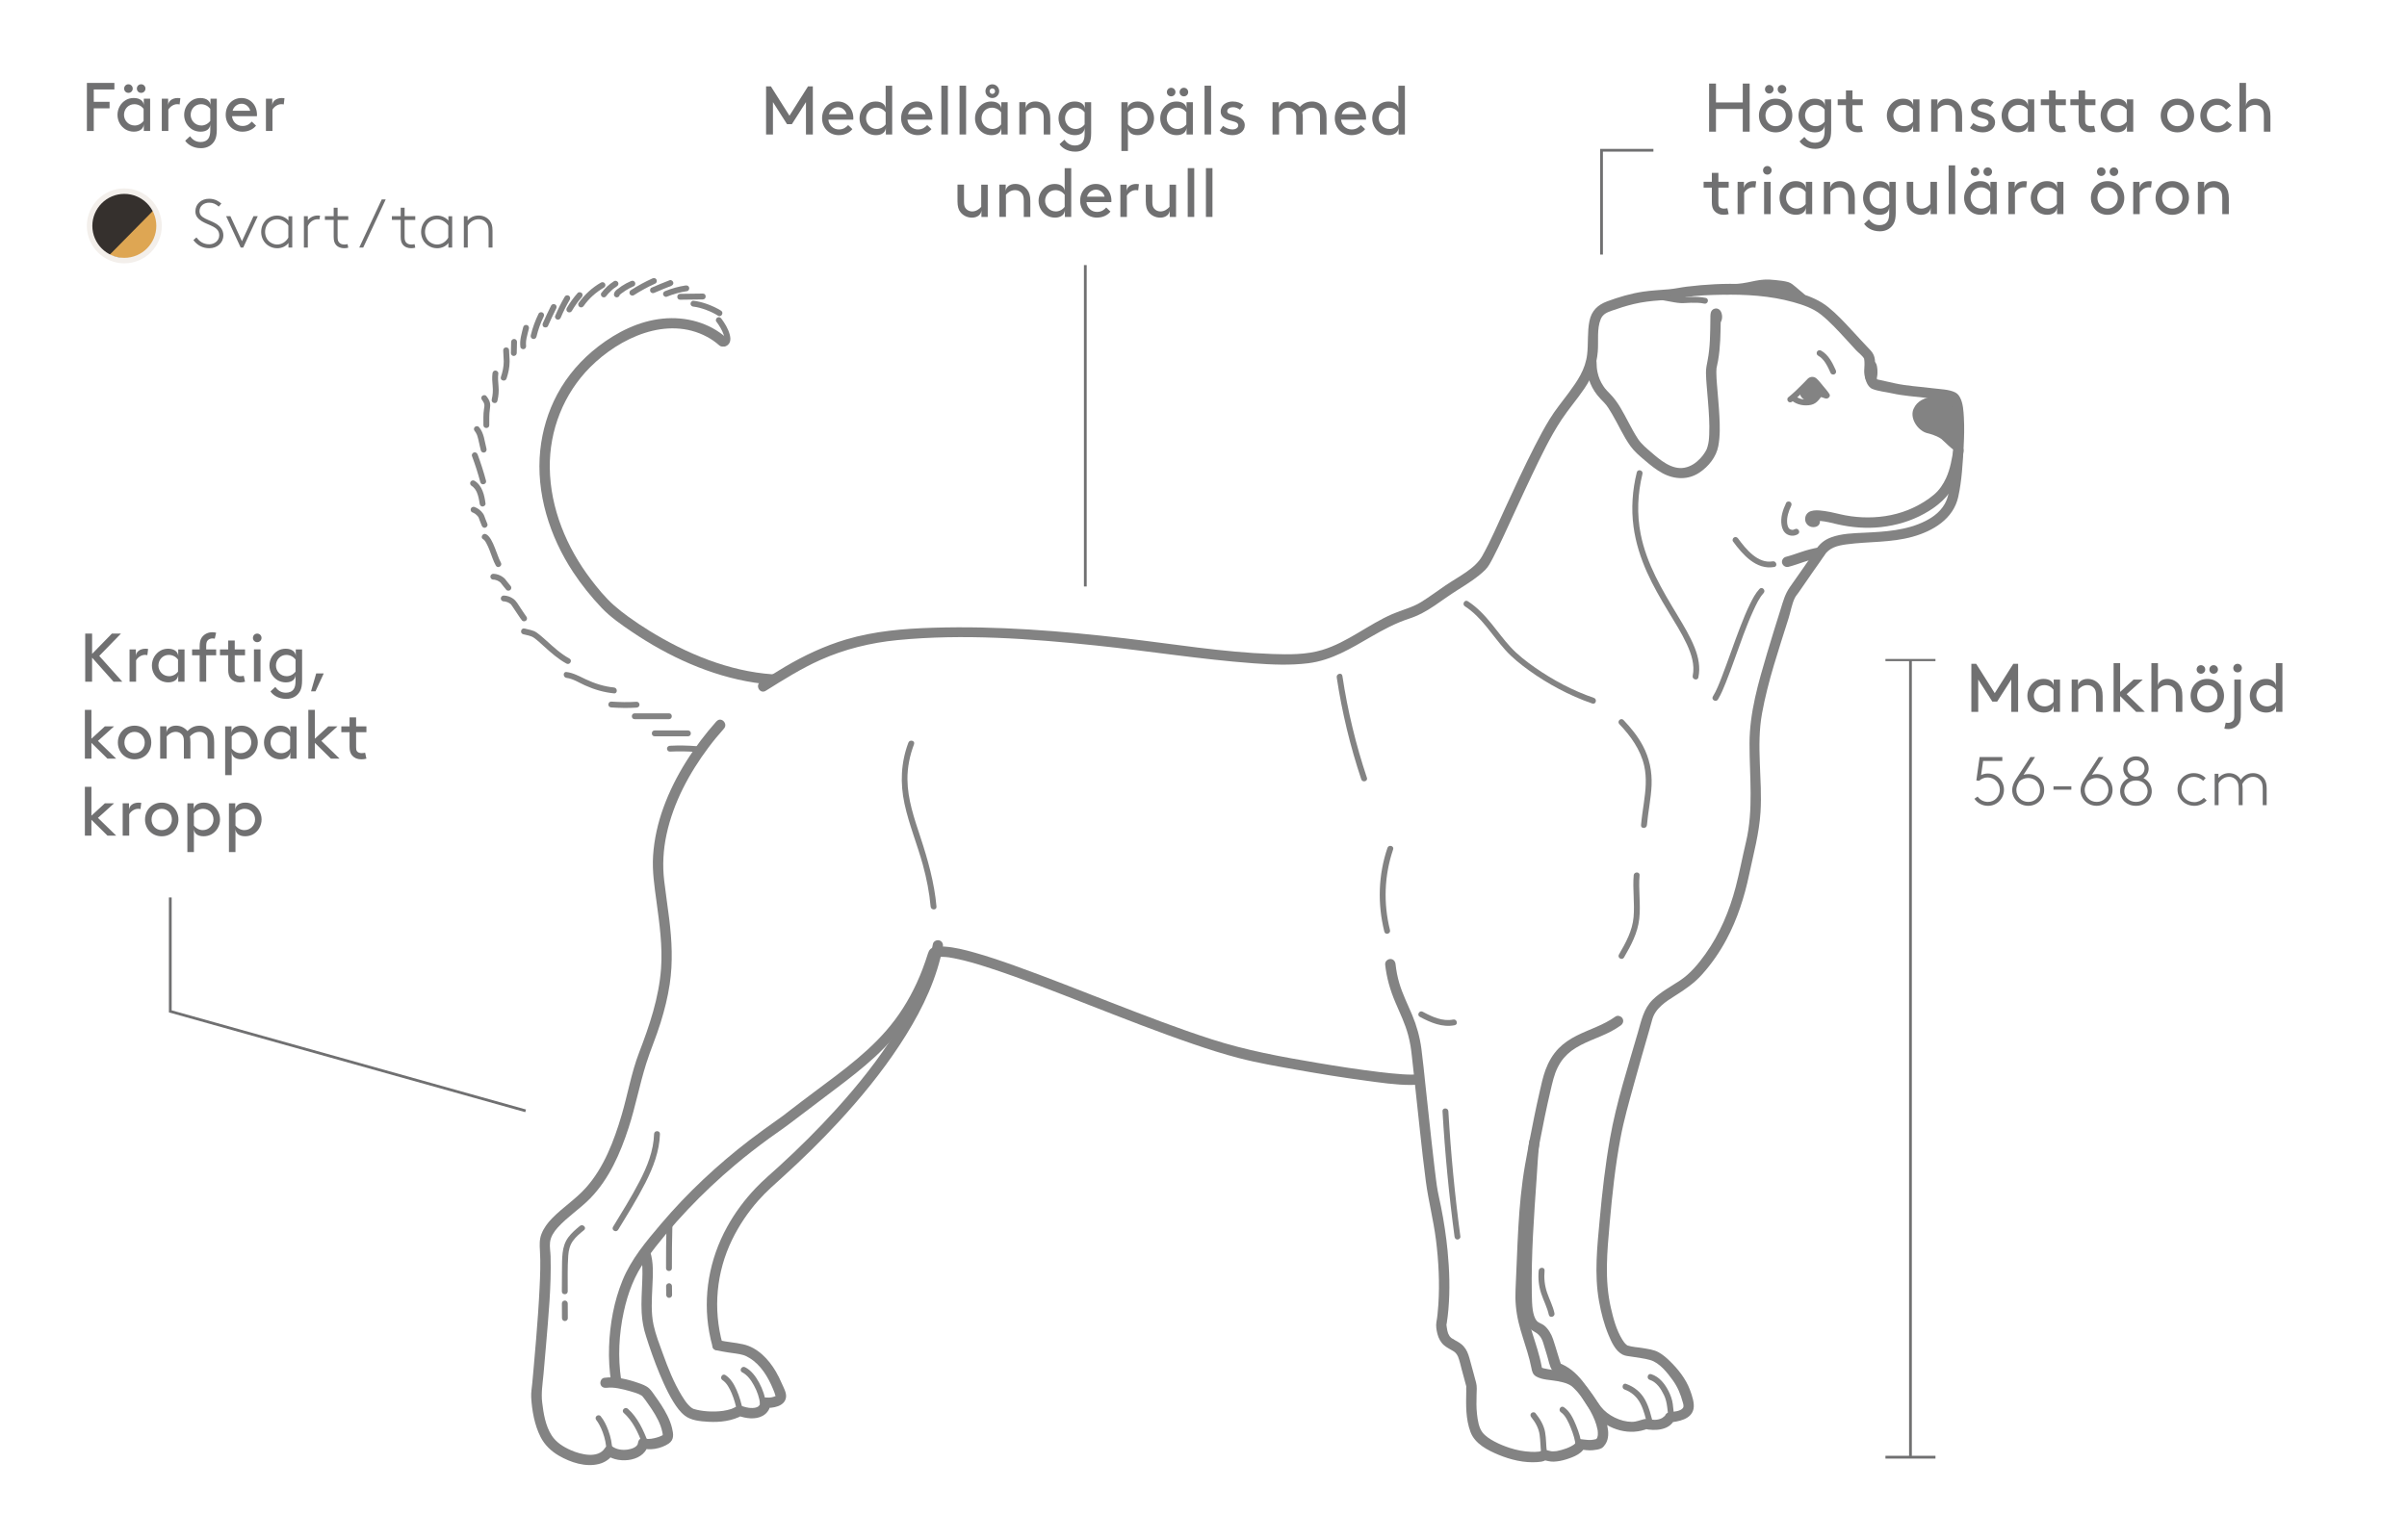 <?xml version="1.0" encoding="UTF-8"?>
<svg id="Layer_1" xmlns="http://www.w3.org/2000/svg" version="1.1" viewBox="0 0 1240.92 794.24">
  <!-- Generator: Adobe Illustrator 29.5.1, SVG Export Plug-In . SVG Version: 2.1.0 Build 141)  -->
  <defs>
    <style>
      .st0 {
        fill: #dea653;
      }

      .st1 {
        fill: #838383;
      }

      .st2 {
        fill: #707071;
      }

      .st3 {
        fill: #35302d;
      }

      .st4 {
        fill: #f3efeb;
      }
    </style>
  </defs>
  <rect class="st2" x="558.82" y="136.71" width="1.42" height="165.73"/>
  <polygon class="st2" points="270.8 573.55 87.08 522.1 87.08 462.82 88.5 462.82 88.5 521.03 271.18 572.18 270.8 573.55"/>
  <polygon class="st2" points="826.38 131.28 824.96 131.28 824.96 76.78 852.41 76.78 852.41 78.2 826.38 78.2 826.38 131.28"/>
  <g>
    <path class="st2" d="M43.94,326.75h3.54v10.45l10.2-10.45h4.68l-11.2,11.51,11.9,13.29h-4.54l-11.05-12.4v12.4h-3.54v-24.8Z"/>
    <path class="st2" d="M76.36,334.65l-.39,3.22c-.39-.11-.78-.14-1.31-.14-1.74,0-3.58,1.2-4.5,2.8v11.02h-3.37v-16.65h3.26v3.54c0-2.12,1.88-3.9,5-3.9.35,0,.92.04,1.31.11Z"/>
    <path class="st2" d="M95.14,334.9v16.65h-3.26v-3.72c0,2.3-1.77,4.08-5.14,4.08-1.49,0-3.05-.43-4.18-1.1-2.52-1.49-4.25-4.25-4.25-7.58s1.77-6.13,4.29-7.62c1.13-.67,2.52-1.06,4.07-1.06,3.4,0,5.21,1.77,5.21,3.9v-3.54h3.26ZM91.78,340.11c-1.03-1.35-2.73-2.37-4.75-2.37-3.22,0-5.35,2.59-5.35,5.49s2.3,5.49,5.53,5.49c1.7,0,3.44-.85,4.57-2.37v-6.24Z"/>
    <path class="st2" d="M110.73,329.38c-.25-.07-.78-.14-1.24-.14-.96,0-1.98.42-2.55,1.17-.46.6-.64,1.45-.64,2.98v1.52h5.14v3.01h-5.14v13.64h-3.37v-13.64h-3.9v-3.01h3.9v-1.42c0-2.23.32-3.61,1.06-4.68,1.2-1.74,3.19-2.76,5.46-2.76.71,0,1.52.11,1.98.25l-.71,3.08Z"/>
    <path class="st2" d="M126.33,351.56c-.64.21-1.67.36-2.62.36-2.09,0-3.65-.74-4.71-1.95-.99-1.1-1.35-2.62-1.35-4.43v-7.62h-4.25v-3.01h4.25v-4.61h3.37v4.61h5.31v3.01h-5.31v7.79c0,.89.07,1.63.5,2.13.46.57,1.42.89,2.3.89.5,0,1.35-.07,1.84-.21l.67,3.05Z"/>
    <path class="st2" d="M132.6,326.75c1.24,0,2.23.99,2.23,2.23s-.99,2.2-2.23,2.2-2.2-.96-2.2-2.2.96-2.23,2.2-2.23ZM130.93,334.9h3.37v16.65h-3.37v-16.65Z"/>
    <path class="st2" d="M152.37,347.94c0,2.3-1.67,3.97-5.03,3.97-1.49,0-3.05-.43-4.18-1.1-2.52-1.49-4.25-4.25-4.25-7.58s1.77-6.13,4.29-7.62c1.13-.67,2.52-1.06,4.07-1.06,3.4,0,5.21,1.77,5.21,3.9v-3.54h3.26v15.94c0,2.48-.32,4.15-.99,5.46-1.35,2.59-3.9,4.11-7.19,4.11-4.32,0-7.05-2.2-8.11-3.86l2.48-2.3c1.2,1.59,2.76,2.98,5.49,2.98,1.81,0,3.22-.67,4.04-1.91.6-.92.92-2.2.92-4.29v-3.08ZM152.37,340.11c-1.03-1.35-2.73-2.37-4.75-2.37-3.22,0-5.35,2.59-5.35,5.49s2.3,5.49,5.53,5.49c1.7,0,3.44-.85,4.57-2.37v-6.24Z"/>
    <path class="st2" d="M166.9,347.3l-4.25,9.21h-2.3l2.66-9.21h3.9Z"/>
    <path class="st2" d="M59.89,391.24h-4.5l-8.26-8.15v8.15h-3.37v-25.16h3.37v14.88l6.94-6.38h4.75l-8.33,7.51,9.39,9.14Z"/>
    <path class="st2" d="M69.38,374.23c4.92,0,8.61,3.72,8.61,8.68s-3.68,8.68-8.61,8.68-8.61-3.72-8.61-8.68,3.68-8.68,8.61-8.68ZM69.38,388.41c3.08,0,5.24-2.45,5.24-5.49s-2.16-5.49-5.24-5.49-5.24,2.45-5.24,5.49,2.16,5.49,5.24,5.49Z"/>
    <path class="st2" d="M96.63,377c1.52-1.52,3.33-2.76,6.34-2.76,2.37,0,4.54,1.06,5.92,2.8,1.03,1.28,1.52,2.91,1.52,5.7v8.5h-3.37v-9.04c0-1.7-.35-2.62-.96-3.33-.74-.89-1.88-1.45-3.12-1.45-2.41,0-3.97,1.24-5.07,2.37.18.82.28,1.77.28,2.94v8.5h-3.37v-9.04c0-1.7-.35-2.62-.96-3.33-.74-.89-1.95-1.45-3.22-1.45-2.05,0-3.72,1.24-4.68,2.37v11.44h-3.37v-16.65h3.26v3.54c0-2.13,1.91-3.9,4.89-3.9,2.44,0,4.5,1.1,5.88,2.76Z"/>
    <path class="st2" d="M116.08,374.59h3.26v3.54c0-2.13,1.81-3.9,5.21-3.9,1.56,0,2.94.39,4.07,1.06,2.52,1.49,4.29,4.29,4.29,7.62s-1.74,6.09-4.25,7.58c-1.13.67-2.69,1.1-4.18,1.1-3.37,0-5.03-1.67-5.03-3.97v12.12h-3.37v-25.16ZM119.45,386.03c1.13,1.52,2.87,2.38,4.57,2.38,3.22,0,5.53-2.52,5.53-5.49s-2.13-5.49-5.35-5.49c-2.02,0-3.72,1.03-4.75,2.37v6.24Z"/>
    <path class="st2" d="M152.93,374.59v16.65h-3.26v-3.72c0,2.3-1.77,4.08-5.14,4.08-1.49,0-3.05-.42-4.18-1.1-2.52-1.49-4.25-4.25-4.25-7.58s1.77-6.13,4.29-7.62c1.13-.67,2.52-1.06,4.07-1.06,3.4,0,5.21,1.77,5.21,3.9v-3.54h3.26ZM149.57,379.8c-1.03-1.35-2.73-2.37-4.75-2.37-3.22,0-5.35,2.59-5.35,5.49s2.3,5.49,5.53,5.49c1.7,0,3.44-.85,4.57-2.38v-6.24Z"/>
    <path class="st2" d="M175.08,391.24h-4.5l-8.26-8.15v8.15h-3.37v-25.16h3.37v14.88l6.94-6.38h4.75l-8.33,7.51,9.39,9.14Z"/>
    <path class="st2" d="M188.9,391.24c-.64.21-1.67.35-2.62.35-2.09,0-3.65-.74-4.71-1.95-.99-1.1-1.35-2.62-1.35-4.43v-7.62h-4.25v-3.01h4.25v-4.61h3.37v4.61h5.31v3.01h-5.31v7.79c0,.88.07,1.63.5,2.12.46.57,1.42.89,2.3.89.5,0,1.35-.07,1.84-.21l.67,3.05Z"/>
    <path class="st2" d="M59.89,430.93h-4.5l-8.26-8.15v8.15h-3.37v-25.16h3.37v14.88l6.94-6.38h4.75l-8.33,7.51,9.39,9.14Z"/>
    <path class="st2" d="M72.82,414.03l-.39,3.22c-.39-.11-.78-.14-1.31-.14-1.74,0-3.58,1.21-4.5,2.8v11.02h-3.37v-16.65h3.26v3.54c0-2.13,1.88-3.9,5-3.9.35,0,.92.04,1.31.11Z"/>
    <path class="st2" d="M83.38,413.92c4.92,0,8.61,3.72,8.61,8.68s-3.68,8.68-8.61,8.68-8.61-3.72-8.61-8.68,3.68-8.68,8.61-8.68ZM83.38,428.09c3.08,0,5.24-2.44,5.24-5.49s-2.16-5.49-5.24-5.49-5.24,2.44-5.24,5.49,2.16,5.49,5.24,5.49Z"/>
    <path class="st2" d="M96.6,414.27h3.26v3.54c0-2.13,1.81-3.9,5.21-3.9,1.56,0,2.94.39,4.07,1.06,2.52,1.49,4.29,4.29,4.29,7.62s-1.74,6.09-4.25,7.58c-1.13.67-2.69,1.1-4.18,1.1-3.37,0-5.03-1.67-5.03-3.97v12.12h-3.37v-25.16ZM99.96,425.72c1.13,1.52,2.87,2.37,4.57,2.37,3.22,0,5.53-2.52,5.53-5.49s-2.13-5.49-5.35-5.49c-2.02,0-3.72,1.03-4.75,2.37v6.24Z"/>
    <path class="st2" d="M118.03,414.27h3.26v3.54c0-2.13,1.81-3.9,5.21-3.9,1.56,0,2.94.39,4.07,1.06,2.52,1.49,4.29,4.29,4.29,7.62s-1.74,6.09-4.25,7.58c-1.13.67-2.69,1.1-4.18,1.1-3.37,0-5.03-1.67-5.03-3.97v12.12h-3.37v-25.16ZM121.4,425.72c1.13,1.52,2.87,2.37,4.57,2.37,3.22,0,5.53-2.52,5.53-5.49s-2.13-5.49-5.35-5.49c-2.02,0-3.72,1.03-4.75,2.37v6.24Z"/>
  </g>
  <g>
    <rect class="st2" x="984.22" y="340.4" width="1.42" height="410.58"/>
    <rect class="st2" x="972.03" y="339.84" width="25.79" height="1.11"/>
    <rect class="st2" x="972.03" y="750.76" width="25.79" height="1.44"/>
  </g>
  <g>
    <path class="st2" d="M1032.29,390.41v2.02h-9.92l-1.03,7.3c1.03-.5,2.2-.82,3.47-.82,4.71,0,8.33,3.72,8.33,8.33s-3.58,8.33-8.26,8.33c-2.91,0-5.49-1.45-6.98-3.65l1.67-1.13c1.13,1.63,3.05,2.76,5.28,2.76,3.61,0,6.16-2.91,6.16-6.31s-2.73-6.31-6.31-6.31c-1.7,0-3.26.71-4.39,1.74l-1.42-.21,1.7-12.05h11.69Z"/>
    <path class="st2" d="M1043.21,399.59c.74-.25,1.59-.39,2.55-.39,4.75,0,8.11,3.68,8.11,8.18s-3.54,8.18-8.26,8.18c-4.71-.04-8.22-3.65-8.22-8.04,0-2.23.89-4.04,1.74-5.35l7.62-11.76h2.41l-5.95,9.18ZM1041.05,402.99c-.67,1.1-1.52,2.48-1.52,4.39,0,3.44,2.59,6.17,6.16,6.17s6.06-2.69,6.06-6.17-2.55-6.17-6.13-6.17c-1.77,0-3.37.67-4.57,1.77Z"/>
    <path class="st2" d="M1067.87,405.51v1.74h-9.21v-1.74h9.21Z"/>
    <path class="st2" d="M1078.46,399.59c.74-.25,1.59-.39,2.55-.39,4.75,0,8.11,3.68,8.11,8.18s-3.54,8.18-8.26,8.18c-4.71-.04-8.22-3.65-8.22-8.04,0-2.23.89-4.04,1.74-5.35l7.62-11.76h2.41l-5.95,9.18ZM1076.3,402.99c-.67,1.1-1.52,2.48-1.52,4.39,0,3.44,2.59,6.17,6.16,6.17s6.06-2.69,6.06-6.17-2.55-6.17-6.13-6.17c-1.77,0-3.37.67-4.57,1.77Z"/>
    <path class="st2" d="M1093.03,408.02c0-2.91,1.67-5.46,4.29-6.73-1.67-1.1-2.69-2.91-2.69-5,0-3.44,2.76-6.24,6.55-6.24s6.55,2.8,6.55,6.24c0,2.09-1.03,3.9-2.69,5,2.62,1.28,4.29,3.83,4.29,6.73,0,4.36-3.47,7.55-8.15,7.55s-8.15-3.19-8.15-7.55ZM1107.2,408.02c0-3.05-2.48-5.53-6.02-5.53s-6.02,2.48-6.02,5.53,2.48,5.53,6.02,5.53,6.02-2.48,6.02-5.53ZM1096.75,396.3c0,2.3,1.81,4.11,4.43,4.18,2.62-.07,4.43-1.88,4.43-4.18s-1.84-4.22-4.43-4.22-4.43,1.88-4.43,4.22Z"/>
    <path class="st2" d="M1137.67,412.77c-1.59,1.77-3.9,2.8-6.38,2.8-4.5,0-8.68-3.26-8.68-8.43,0-4.54,3.51-8.43,8.36-8.43,2.69,0,4.71,1.06,6.16,2.52l-1.28,1.45c-1.2-1.17-2.83-2.05-4.89-2.05-3.4,0-6.34,2.83-6.34,6.52s2.83,6.52,6.63,6.52c1.88,0,3.58-.78,4.96-2.23l1.45,1.35Z"/>
    <path class="st2" d="M1143.69,401.26c1.17-1.52,3.22-2.55,5.46-2.55,2.69,0,4.92,1.35,6.06,3.44,1.13-1.63,3.12-3.44,6.34-3.44,2.66,0,4.89,1.35,6.06,3.4.6,1.1.96,2.41.96,4.57v8.54h-2.02v-8.29c0-2.27-.35-3.33-.92-4.18-.85-1.28-2.3-2.13-4.07-2.13-2.59,0-4.57,1.81-5.56,3.76.11.64.18,1.42.18,2.3v8.54h-2.02v-8.29c0-2.27-.35-3.33-.92-4.18-.85-1.28-2.3-2.13-4.07-2.13-2.2,0-4.32,1.35-5.39,3.37v11.23h-2.02v-16.16h1.95v2.2Z"/>
  </g>
  <g>
    <path class="st2" d="M101.27,122.45c1.45,1.88,3.4,3.54,6.66,3.54,2.48,0,5.1-1.77,5.1-4.64,0-4.5-5.31-5-8.93-7.23-1.84-1.13-3.37-2.59-3.37-5.1,0-3.86,3.08-6.52,7.05-6.52,3.19,0,5.21,1.49,6.34,2.48l-1.35,1.56c-1.45-1.28-2.87-2.02-4.92-2.02-2.76,0-5,1.7-5,4.39,0,3.76,5,4.25,8.54,6.45,2.06,1.28,3.76,3.12,3.76,5.99,0,3.93-3.19,6.66-7.23,6.66-3.3,0-6.09-1.38-8.22-4.18l1.56-1.38Z"/>
    <path class="st2" d="M124.09,127.66l-7.51-16.16h2.2l5.95,12.9,5.95-12.9h2.2l-7.48,16.16h-1.31Z"/>
    <path class="st2" d="M148.72,127.66v-2.37c-1.2,1.63-3.3,2.73-5.81,2.73-1.52,0-3.22-.39-4.82-1.52-2.13-1.49-3.44-4-3.44-6.91,0-2.69,1.17-5.07,3.01-6.62,1.35-1.1,3.19-1.81,5.14-1.81,2.34,0,4.46.96,5.92,2.59v-2.23h1.95v16.16h-1.95ZM148.65,116.32c-.71-1.21-2.83-3.26-5.81-3.26-1.35,0-2.76.46-3.9,1.38-1.42,1.17-2.27,3.05-2.27,5.14,0,2.23.99,4.22,2.55,5.31,1.03.71,2.27,1.21,3.65,1.21,2.37,0,4.5-1.35,5.78-3.54v-6.24Z"/>
    <path class="st2" d="M164.73,113.1c-.21-.04-.85-.04-.96-.04-2.2,0-4.22,1.49-5.07,3.58v11.02h-2.02v-16.16h2.02v2.12c.74-1.13,2.59-2.48,5.1-2.48.28,0,.99.04,1.2.07l-.28,1.88Z"/>
    <path class="st2" d="M179.54,113.42h-5.49v8.86c0,1.45.28,2.16.71,2.69.57.71,1.49,1.13,2.69,1.13.46,0,1.13-.04,1.74-.21l.35,1.84c-.53.18-1.45.28-2.09.28-1.49,0-3.22-.46-4.32-1.84-.71-.89-1.1-2.05-1.1-3.97v-8.79h-4.54v-1.91h4.54v-4.39h2.02v4.39h5.49v1.91Z"/>
    <path class="st2" d="M185.21,127.66l11.59-24.8h2.05l-11.59,24.8h-2.06Z"/>
    <path class="st2" d="M214.09,113.42h-5.49v8.86c0,1.45.28,2.16.71,2.69.57.71,1.49,1.13,2.69,1.13.46,0,1.13-.04,1.74-.21l.35,1.84c-.53.18-1.45.28-2.09.28-1.49,0-3.22-.46-4.32-1.84-.71-.89-1.1-2.05-1.1-3.97v-8.79h-4.54v-1.91h4.54v-4.39h2.02v4.39h5.49v1.91Z"/>
    <path class="st2" d="M231.17,127.66v-2.37c-1.2,1.63-3.29,2.73-5.81,2.73-1.52,0-3.22-.39-4.82-1.52-2.13-1.49-3.44-4-3.44-6.91,0-2.69,1.17-5.07,3.01-6.62,1.35-1.1,3.19-1.81,5.14-1.81,2.34,0,4.46.96,5.92,2.59v-2.23h1.95v16.16h-1.95ZM231.1,116.32c-.71-1.21-2.83-3.26-5.81-3.26-1.35,0-2.76.46-3.9,1.38-1.42,1.17-2.27,3.05-2.27,5.14,0,2.23.99,4.22,2.55,5.31,1.03.71,2.27,1.21,3.65,1.21,2.37,0,4.5-1.35,5.78-3.54v-6.24Z"/>
    <path class="st2" d="M241.09,113.77c1.31-1.74,3.44-2.62,5.7-2.62s4.43.96,5.74,2.73c.89,1.17,1.38,2.52,1.38,5.17v8.61h-2.02v-8.47c0-2.13-.35-3.15-.92-3.97-.92-1.35-2.44-2.16-4.22-2.16-2.34,0-4.36,1.24-5.6,3.37v11.23h-2.02v-16.16h1.95v2.27Z"/>
  </g>
  <g>
    <path class="st2" d="M1029.61,361.81h-2.48l-7.26-11.37v16.69h-3.54v-24.8h2.48l9.57,15.13,9.57-15.13h2.48v24.8h-3.54v-16.69l-7.26,11.37Z"/>
    <path class="st2" d="M1062.03,350.47v16.65h-3.26v-3.72c0,2.3-1.77,4.07-5.14,4.07-1.49,0-3.05-.43-4.18-1.1-2.52-1.49-4.25-4.25-4.25-7.58s1.77-6.13,4.29-7.62c1.13-.67,2.52-1.06,4.07-1.06,3.4,0,5.21,1.77,5.21,3.9v-3.54h3.26ZM1058.67,355.68c-1.03-1.35-2.73-2.37-4.75-2.37-3.22,0-5.35,2.59-5.35,5.49s2.3,5.49,5.53,5.49c1.7,0,3.44-.85,4.57-2.37v-6.24Z"/>
    <path class="st2" d="M1082.37,353.06c1.06,1.35,1.63,3.05,1.63,5.92v8.15h-3.37v-8.33c0-2.13-.39-3.12-.99-3.86-.78-.99-2.05-1.63-3.44-1.63-2.2,0-3.79,1.17-4.78,2.37v11.44h-3.37v-16.65h3.26v3.54c0-2.13,1.88-3.9,5-3.9,2.44,0,4.64,1.13,6.06,2.94Z"/>
    <path class="st2" d="M1105.79,367.12h-4.5l-8.26-8.15v8.15h-3.37v-25.16h3.37v14.88l6.94-6.38h4.75l-8.33,7.51,9.39,9.14Z"/>
    <path class="st2" d="M1123.47,353.06c1.06,1.35,1.63,3.05,1.63,5.92v8.15h-3.37v-8.33c0-2.13-.39-3.12-.99-3.86-.78-.99-2.06-1.63-3.44-1.63-2.2,0-3.79,1.17-4.78,2.37v11.44h-3.37v-25.16h3.37v11.94c0-2.13,1.88-3.79,4.89-3.79,2.44,0,4.64,1.13,6.06,2.94Z"/>
    <path class="st2" d="M1137.97,350.12c4.92,0,8.61,3.72,8.61,8.68s-3.68,8.68-8.61,8.68-8.61-3.72-8.61-8.68,3.68-8.68,8.61-8.68ZM1134.67,343.03c1.24,0,2.23.99,2.23,2.23s-.99,2.2-2.23,2.2-2.2-.96-2.2-2.2.96-2.23,2.2-2.23ZM1137.97,364.29c3.08,0,5.24-2.44,5.24-5.49s-2.16-5.49-5.24-5.49-5.24,2.44-5.24,5.49,2.16,5.49,5.24,5.49ZM1141.23,343.03c1.24,0,2.23.99,2.23,2.23s-.99,2.2-2.23,2.2-2.2-.96-2.2-2.2.96-2.23,2.2-2.23Z"/>
    <path class="st2" d="M1151.89,350.47h3.37v18.07c0,2.23-.32,3.61-1.06,4.68-1.2,1.74-3.19,2.76-5.46,2.76-.71,0-1.52-.11-1.98-.25l.71-3.08c.25.07.78.14,1.24.14.96,0,1.98-.43,2.55-1.17.46-.6.64-1.45.64-2.98v-18.18ZM1153.56,342.32c1.24,0,2.23.99,2.23,2.23s-.99,2.2-2.23,2.2-2.2-.96-2.2-2.2.96-2.23,2.2-2.23Z"/>
    <path class="st2" d="M1176.69,341.97v25.16h-3.26v-3.72c0,2.3-1.77,4.07-5.14,4.07-1.49,0-3.05-.43-4.18-1.1-2.52-1.49-4.25-4.25-4.25-7.58s1.77-6.13,4.29-7.62c1.13-.67,2.52-1.06,4.07-1.06,3.33,0,5.1,1.7,5.1,3.83v-11.97h3.37ZM1173.33,355.68c-1.03-1.35-2.73-2.37-4.75-2.37-3.22,0-5.35,2.59-5.35,5.49s2.3,5.49,5.53,5.49c1.7,0,3.44-.85,4.57-2.37v-6.24Z"/>
  </g>
  <g>
    <path class="st2" d="M56.49,52.5v3.37h-8.15v11.69h-3.54v-24.8h14.17v3.37h-10.63v6.38h8.15Z"/>
    <path class="st2" d="M77.4,50.9v16.65h-3.26v-3.72c0,2.3-1.77,4.07-5.14,4.07-1.49,0-3.05-.42-4.18-1.1-2.52-1.49-4.25-4.25-4.25-7.58s1.77-6.13,4.29-7.62c1.13-.67,2.52-1.06,4.07-1.06,3.4,0,5.21,1.77,5.21,3.9v-3.54h3.26ZM74.03,56.11c-1.03-1.35-2.73-2.37-4.75-2.37-3.22,0-5.35,2.59-5.35,5.49s2.3,5.49,5.53,5.49c1.7,0,3.44-.85,4.57-2.37v-6.24ZM66.2,43.46c1.24,0,2.23.99,2.23,2.23s-.99,2.2-2.23,2.2-2.2-.96-2.2-2.2.96-2.23,2.2-2.23ZM72.76,43.46c1.24,0,2.23.99,2.23,2.23s-.99,2.2-2.23,2.2-2.2-.96-2.2-2.2.96-2.23,2.2-2.23Z"/>
    <path class="st2" d="M92.99,50.65l-.39,3.22c-.39-.11-.78-.14-1.31-.14-1.74,0-3.58,1.21-4.5,2.8v11.02h-3.37v-16.65h3.26v3.54c0-2.13,1.88-3.9,5-3.9.35,0,.92.04,1.31.11Z"/>
    <path class="st2" d="M108.4,63.94c0,2.3-1.67,3.97-5.03,3.97-1.49,0-3.05-.42-4.18-1.1-2.52-1.49-4.25-4.25-4.25-7.58s1.77-6.13,4.29-7.62c1.13-.67,2.52-1.06,4.07-1.06,3.4,0,5.21,1.77,5.21,3.9v-3.54h3.26v15.94c0,2.48-.32,4.15-.99,5.46-1.35,2.59-3.9,4.11-7.19,4.11-4.32,0-7.05-2.2-8.11-3.86l2.48-2.3c1.2,1.59,2.76,2.98,5.49,2.98,1.81,0,3.22-.67,4.04-1.91.6-.92.92-2.2.92-4.29v-3.08ZM108.4,56.11c-1.03-1.35-2.73-2.37-4.75-2.37-3.22,0-5.35,2.59-5.35,5.49s2.3,5.49,5.53,5.49c1.7,0,3.44-.85,4.57-2.37v-6.24Z"/>
    <path class="st2" d="M119.63,59.94c.18,2.8,2.48,5.03,5.39,5.03,2.48,0,3.83-1.2,4.78-2.27l2.2,2.09c-1.24,1.59-3.61,3.12-7.02,3.12-4.85,0-8.61-3.68-8.61-8.68s3.4-8.68,8.11-8.68,8.01,3.76,8.01,8.68c0,.14,0,.39-.04.71h-12.83ZM119.92,57.1h9.07c-.5-2.12-2.41-3.61-4.39-3.61-2.16,0-4.11,1.45-4.68,3.61Z"/>
    <path class="st2" d="M146.67,50.65l-.39,3.22c-.39-.11-.78-.14-1.31-.14-1.74,0-3.58,1.21-4.5,2.8v11.02h-3.37v-16.65h3.26v3.54c0-2.13,1.88-3.9,5-3.9.35,0,.92.04,1.31.11Z"/>
  </g>
  <g>
    <path class="st2" d="M408.23,64.03h-2.48l-7.26-11.37v16.69h-3.54v-24.8h2.48l9.57,15.13,9.57-15.13h2.48v24.8h-3.54v-16.69l-7.26,11.37Z"/>
    <path class="st2" d="M427.08,61.73c.18,2.8,2.48,5.03,5.39,5.03,2.48,0,3.83-1.21,4.78-2.27l2.2,2.09c-1.24,1.59-3.61,3.12-7.02,3.12-4.85,0-8.61-3.69-8.61-8.68s3.4-8.68,8.11-8.68,8.01,3.76,8.01,8.68c0,.14,0,.39-.04.71h-12.83ZM427.36,58.9h9.07c-.5-2.13-2.41-3.61-4.39-3.61-2.16,0-4.11,1.45-4.68,3.61Z"/>
    <path class="st2" d="M459.96,44.19v25.16h-3.26v-3.72c0,2.3-1.77,4.08-5.14,4.08-1.49,0-3.05-.43-4.18-1.1-2.52-1.49-4.25-4.25-4.25-7.58s1.77-6.13,4.29-7.62c1.13-.67,2.52-1.06,4.07-1.06,3.33,0,5.1,1.7,5.1,3.83v-11.98h3.37ZM456.6,57.9c-1.03-1.35-2.73-2.37-4.75-2.37-3.22,0-5.35,2.59-5.35,5.49s2.3,5.49,5.53,5.49c1.7,0,3.44-.85,4.57-2.37v-6.24Z"/>
    <path class="st2" d="M467.83,61.73c.18,2.8,2.48,5.03,5.39,5.03,2.48,0,3.83-1.21,4.78-2.27l2.2,2.09c-1.24,1.59-3.61,3.12-7.02,3.12-4.85,0-8.61-3.69-8.61-8.68s3.4-8.68,8.11-8.68,8.01,3.76,8.01,8.68c0,.14,0,.39-.04.71h-12.83ZM468.11,58.9h9.07c-.5-2.13-2.41-3.61-4.39-3.61-2.16,0-4.11,1.45-4.68,3.61Z"/>
    <path class="st2" d="M485.3,44.19h3.37v25.16h-3.37v-25.16Z"/>
    <path class="st2" d="M494.69,44.19h3.37v25.16h-3.37v-25.16Z"/>
    <path class="st2" d="M519.49,52.7v16.65h-3.26v-3.72c0,2.3-1.77,4.08-5.14,4.08-1.49,0-3.05-.43-4.18-1.1-2.52-1.49-4.25-4.25-4.25-7.58s1.77-6.13,4.29-7.62c1.13-.67,2.52-1.06,4.07-1.06,3.4,0,5.21,1.77,5.21,3.9v-3.54h3.26ZM516.12,57.9c-1.03-1.35-2.73-2.37-4.75-2.37-3.22,0-5.35,2.59-5.35,5.49s2.3,5.49,5.53,5.49c1.7,0,3.44-.85,4.57-2.37v-6.24ZM511.59,43.48c1.95,0,3.54,1.59,3.54,3.54s-1.59,3.54-3.54,3.54-3.54-1.59-3.54-3.54,1.59-3.54,3.54-3.54ZM511.59,48.44c.78,0,1.42-.64,1.42-1.42s-.64-1.42-1.42-1.42-1.42.64-1.42,1.42.64,1.42,1.42,1.42Z"/>
    <path class="st2" d="M539.83,55.28c1.06,1.35,1.63,3.05,1.63,5.92v8.15h-3.37v-8.33c0-2.12-.39-3.12-.99-3.86-.78-.99-2.05-1.63-3.44-1.63-2.2,0-3.79,1.17-4.78,2.37v11.44h-3.37v-16.65h3.26v3.54c0-2.12,1.88-3.9,5-3.9,2.44,0,4.64,1.13,6.06,2.94Z"/>
    <path class="st2" d="M559.17,65.73c0,2.3-1.67,3.97-5.03,3.97-1.49,0-3.05-.43-4.18-1.1-2.52-1.49-4.25-4.25-4.25-7.58s1.77-6.13,4.29-7.62c1.13-.67,2.52-1.06,4.07-1.06,3.4,0,5.21,1.77,5.21,3.9v-3.54h3.26v15.94c0,2.48-.32,4.15-.99,5.46-1.35,2.59-3.9,4.11-7.19,4.11-4.32,0-7.05-2.2-8.11-3.86l2.48-2.3c1.2,1.59,2.76,2.98,5.49,2.98,1.81,0,3.22-.67,4.04-1.91.6-.92.92-2.2.92-4.29v-3.08ZM559.17,57.9c-1.03-1.35-2.73-2.37-4.75-2.37-3.22,0-5.35,2.59-5.35,5.49s2.3,5.49,5.53,5.49c1.7,0,3.44-.85,4.57-2.37v-6.24Z"/>
    <path class="st2" d="M578.13,52.7h3.26v3.54c0-2.12,1.81-3.9,5.21-3.9,1.56,0,2.94.39,4.07,1.06,2.52,1.49,4.29,4.29,4.29,7.62s-1.74,6.09-4.25,7.58c-1.13.67-2.69,1.1-4.18,1.1-3.37,0-5.03-1.67-5.03-3.97v12.12h-3.37v-25.16ZM581.5,64.14c1.13,1.52,2.87,2.37,4.57,2.37,3.22,0,5.53-2.52,5.53-5.49s-2.13-5.49-5.35-5.49c-2.02,0-3.72,1.03-4.75,2.37v6.24Z"/>
    <path class="st2" d="M614.98,52.7v16.65h-3.26v-3.72c0,2.3-1.77,4.08-5.14,4.08-1.49,0-3.05-.43-4.18-1.1-2.52-1.49-4.25-4.25-4.25-7.58s1.77-6.13,4.29-7.62c1.13-.67,2.52-1.06,4.07-1.06,3.4,0,5.21,1.77,5.21,3.9v-3.54h3.26ZM611.61,57.9c-1.03-1.35-2.73-2.37-4.75-2.37-3.22,0-5.35,2.59-5.35,5.49s2.3,5.49,5.53,5.49c1.7,0,3.44-.85,4.57-2.37v-6.24ZM603.78,45.26c1.24,0,2.23.99,2.23,2.23s-.99,2.2-2.23,2.2-2.2-.96-2.2-2.2.96-2.23,2.2-2.23ZM610.34,45.26c1.24,0,2.23.99,2.23,2.23s-.99,2.2-2.23,2.2-2.2-.96-2.2-2.2.96-2.23,2.2-2.23Z"/>
    <path class="st2" d="M621,44.19h3.37v25.16h-3.37v-25.16Z"/>
    <path class="st2" d="M630.54,64.92c1.56,1.2,3.26,1.84,4.92,1.84,1.45,0,2.91-.78,2.91-2.09,0-1.91-2.76-2.02-5.21-2.83-2.02-.67-3.83-1.95-3.83-4.29,0-3.58,3.19-5.21,6.16-5.21,2.44,0,4.22.78,5.53,1.84l-1.74,2.41c-1.03-.78-2.23-1.31-3.58-1.31-1.63,0-3.01.78-3.01,2.09,0,1.13,1.31,1.52,2.98,1.95,2.62.67,6.06,1.84,6.06,5.28,0,3.15-2.94,5.1-6.2,5.1-2.66,0-4.89-.82-6.73-2.3l1.74-2.48Z"/>
    <path class="st2" d="M670.11,55.11c1.52-1.52,3.33-2.76,6.34-2.76,2.37,0,4.54,1.06,5.92,2.8,1.03,1.28,1.52,2.91,1.52,5.7v8.5h-3.37v-9.03c0-1.7-.35-2.62-.96-3.33-.74-.88-1.88-1.45-3.12-1.45-2.41,0-3.97,1.24-5.07,2.37.18.81.28,1.77.28,2.94v8.5h-3.37v-9.03c0-1.7-.35-2.62-.96-3.33-.74-.88-1.95-1.45-3.22-1.45-2.05,0-3.72,1.24-4.68,2.37v11.44h-3.37v-16.65h3.26v3.54c0-2.12,1.91-3.9,4.89-3.9,2.44,0,4.5,1.1,5.88,2.76Z"/>
    <path class="st2" d="M691.41,61.73c.18,2.8,2.48,5.03,5.39,5.03,2.48,0,3.83-1.21,4.78-2.27l2.2,2.09c-1.24,1.59-3.61,3.12-7.02,3.12-4.85,0-8.61-3.69-8.61-8.68s3.4-8.68,8.11-8.68,8.01,3.76,8.01,8.68c0,.14,0,.39-.04.71h-12.83ZM691.69,58.9h9.07c-.5-2.13-2.41-3.61-4.39-3.61-2.16,0-4.11,1.45-4.68,3.61Z"/>
    <path class="st2" d="M724.29,44.19v25.16h-3.26v-3.72c0,2.3-1.77,4.08-5.14,4.08-1.49,0-3.05-.43-4.18-1.1-2.52-1.49-4.25-4.25-4.25-7.58s1.77-6.13,4.29-7.62c1.13-.67,2.52-1.06,4.07-1.06,3.33,0,5.1,1.7,5.1,3.83v-11.98h3.37ZM720.92,57.9c-1.03-1.35-2.73-2.37-4.75-2.37-3.22,0-5.35,2.59-5.35,5.49s2.3,5.49,5.53,5.49c1.7,0,3.44-.85,4.57-2.37v-6.24Z"/>
    <path class="st2" d="M495.15,109.42c-1.03-1.28-1.52-2.91-1.52-5.7v-8.5h3.37v9.04c0,1.7.35,2.62.96,3.33.74.89,1.95,1.45,3.22,1.45,2.05,0,3.72-1.24,4.68-2.37v-11.44h3.37v16.65h-3.26v-3.54c0,2.13-1.91,3.9-4.89,3.9-2.37,0-4.54-1.06-5.92-2.8Z"/>
    <path class="st2" d="M529.55,97.8c1.06,1.35,1.63,3.05,1.63,5.92v8.15h-3.37v-8.33c0-2.12-.39-3.12-.99-3.86-.78-.99-2.06-1.63-3.44-1.63-2.2,0-3.79,1.17-4.78,2.37v11.44h-3.37v-16.65h3.26v3.54c0-2.12,1.88-3.9,5-3.9,2.44,0,4.64,1.13,6.06,2.94Z"/>
    <path class="st2" d="M552.26,86.71v25.16h-3.26v-3.72c0,2.3-1.77,4.08-5.14,4.08-1.49,0-3.05-.43-4.18-1.1-2.52-1.49-4.25-4.25-4.25-7.58s1.77-6.13,4.29-7.62c1.13-.67,2.52-1.06,4.07-1.06,3.33,0,5.1,1.7,5.1,3.83v-11.98h3.37ZM548.9,100.42c-1.03-1.35-2.73-2.37-4.75-2.37-3.22,0-5.35,2.59-5.35,5.49s2.3,5.49,5.53,5.49c1.7,0,3.44-.85,4.57-2.37v-6.24Z"/>
    <path class="st2" d="M560.13,104.25c.18,2.8,2.48,5.03,5.39,5.03,2.48,0,3.83-1.21,4.78-2.27l2.2,2.09c-1.24,1.59-3.61,3.12-7.02,3.12-4.85,0-8.61-3.69-8.61-8.68s3.4-8.68,8.11-8.68,8.01,3.76,8.01,8.68c0,.14,0,.39-.04.71h-12.83ZM560.41,101.42h9.07c-.5-2.13-2.41-3.61-4.39-3.61-2.16,0-4.11,1.45-4.68,3.61Z"/>
    <path class="st2" d="M587.17,94.97l-.39,3.22c-.39-.11-.78-.14-1.31-.14-1.74,0-3.58,1.2-4.5,2.8v11.02h-3.37v-16.65h3.26v3.54c0-2.12,1.88-3.9,5-3.9.35,0,.92.04,1.31.11Z"/>
    <path class="st2" d="M592.23,109.42c-1.03-1.28-1.52-2.91-1.52-5.7v-8.5h3.37v9.04c0,1.7.35,2.62.96,3.33.74.89,1.95,1.45,3.22,1.45,2.05,0,3.72-1.24,4.68-2.37v-11.44h3.37v16.65h-3.26v-3.54c0,2.13-1.91,3.9-4.89,3.9-2.37,0-4.54-1.06-5.92-2.8Z"/>
    <path class="st2" d="M612.32,86.71h3.37v25.16h-3.37v-25.16Z"/>
    <path class="st2" d="M621.71,86.71h3.37v25.16h-3.37v-25.16Z"/>
  </g>
  <g>
    <path class="st2" d="M898.48,56.21h-13.82v11.69h-3.54v-24.8h3.54v9.74h13.82v-9.74h3.54v24.8h-3.54v-11.69Z"/>
    <path class="st2" d="M915.42,50.9c4.92,0,8.61,3.72,8.61,8.68s-3.68,8.68-8.61,8.68-8.61-3.72-8.61-8.68,3.68-8.68,8.61-8.68ZM912.13,43.81c1.24,0,2.23.99,2.23,2.23s-.99,2.2-2.23,2.2-2.2-.96-2.2-2.2.96-2.23,2.2-2.23ZM915.42,65.07c3.08,0,5.24-2.44,5.24-5.49s-2.16-5.49-5.24-5.49-5.24,2.44-5.24,5.49,2.16,5.49,5.24,5.49ZM918.68,43.81c1.24,0,2.23.99,2.23,2.23s-.99,2.2-2.23,2.2-2.2-.96-2.2-2.2.96-2.23,2.2-2.23Z"/>
    <path class="st2" d="M940.68,64.29c0,2.3-1.67,3.97-5.03,3.97-1.49,0-3.05-.42-4.18-1.1-2.52-1.49-4.25-4.25-4.25-7.58s1.77-6.13,4.29-7.62c1.13-.67,2.52-1.06,4.07-1.06,3.4,0,5.21,1.77,5.21,3.9v-3.54h3.26v15.94c0,2.48-.32,4.15-.99,5.46-1.35,2.59-3.9,4.11-7.19,4.11-4.32,0-7.05-2.2-8.11-3.86l2.48-2.3c1.2,1.59,2.76,2.98,5.49,2.98,1.81,0,3.22-.67,4.04-1.91.6-.92.92-2.2.92-4.29v-3.08ZM940.68,56.46c-1.03-1.35-2.73-2.37-4.75-2.37-3.22,0-5.35,2.59-5.35,5.49s2.3,5.49,5.53,5.49c1.7,0,3.44-.85,4.57-2.37v-6.24Z"/>
    <path class="st2" d="M960.35,67.9c-.64.21-1.67.35-2.62.35-2.09,0-3.65-.74-4.71-1.95-.99-1.1-1.35-2.62-1.35-4.43v-7.62h-4.25v-3.01h4.25v-4.61h3.37v4.61h5.31v3.01h-5.31v7.79c0,.89.07,1.63.5,2.13.46.57,1.42.89,2.3.89.5,0,1.35-.07,1.84-.21l.67,3.05Z"/>
    <path class="st2" d="M989.58,51.25v16.65h-3.26v-3.72c0,2.3-1.77,4.07-5.14,4.07-1.49,0-3.05-.42-4.18-1.1-2.52-1.49-4.25-4.25-4.25-7.58s1.77-6.13,4.29-7.62c1.13-.67,2.52-1.06,4.07-1.06,3.4,0,5.21,1.77,5.21,3.9v-3.54h3.26ZM986.22,56.46c-1.03-1.35-2.73-2.37-4.75-2.37-3.22,0-5.35,2.59-5.35,5.49s2.3,5.49,5.53,5.49c1.7,0,3.44-.85,4.57-2.37v-6.24Z"/>
    <path class="st2" d="M1009.92,53.84c1.06,1.35,1.63,3.05,1.63,5.92v8.15h-3.37v-8.33c0-2.13-.39-3.12-.99-3.86-.78-.99-2.05-1.63-3.44-1.63-2.2,0-3.79,1.17-4.78,2.37v11.45h-3.37v-16.65h3.26v3.54c0-2.13,1.88-3.9,5-3.9,2.44,0,4.64,1.13,6.06,2.94Z"/>
    <path class="st2" d="M1017.36,63.48c1.56,1.21,3.26,1.84,4.92,1.84,1.45,0,2.91-.78,2.91-2.09,0-1.91-2.76-2.02-5.21-2.83-2.02-.67-3.83-1.95-3.83-4.29,0-3.58,3.19-5.21,6.16-5.21,2.44,0,4.22.78,5.53,1.84l-1.74,2.41c-1.03-.78-2.23-1.31-3.58-1.31-1.63,0-3.01.78-3.01,2.09,0,1.13,1.31,1.52,2.98,1.95,2.62.67,6.06,1.84,6.06,5.28,0,3.15-2.94,5.1-6.2,5.1-2.66,0-4.89-.81-6.73-2.3l1.74-2.48Z"/>
    <path class="st2" d="M1048.75,51.25v16.65h-3.26v-3.72c0,2.3-1.77,4.07-5.14,4.07-1.49,0-3.05-.42-4.18-1.1-2.52-1.49-4.25-4.25-4.25-7.58s1.77-6.13,4.29-7.62c1.13-.67,2.52-1.06,4.07-1.06,3.4,0,5.21,1.77,5.21,3.9v-3.54h3.26ZM1045.39,56.46c-1.03-1.35-2.73-2.37-4.75-2.37-3.22,0-5.35,2.59-5.35,5.49s2.3,5.49,5.53,5.49c1.7,0,3.44-.85,4.57-2.37v-6.24Z"/>
    <path class="st2" d="M1065.05,67.9c-.64.21-1.67.35-2.62.35-2.09,0-3.65-.74-4.71-1.95-.99-1.1-1.35-2.62-1.35-4.43v-7.62h-4.25v-3.01h4.25v-4.61h3.37v4.61h5.31v3.01h-5.31v7.79c0,.89.07,1.63.5,2.13.46.57,1.42.89,2.3.89.5,0,1.35-.07,1.84-.21l.67,3.05Z"/>
    <path class="st2" d="M1080.29,67.9c-.64.21-1.67.35-2.62.35-2.09,0-3.65-.74-4.71-1.95-.99-1.1-1.35-2.62-1.35-4.43v-7.62h-4.25v-3.01h4.25v-4.61h3.37v4.61h5.31v3.01h-5.31v7.79c0,.89.07,1.63.5,2.13.46.57,1.42.89,2.3.89.5,0,1.35-.07,1.84-.21l.67,3.05Z"/>
    <path class="st2" d="M1099.78,51.25v16.65h-3.26v-3.72c0,2.3-1.77,4.07-5.14,4.07-1.49,0-3.05-.42-4.18-1.1-2.52-1.49-4.25-4.25-4.25-7.58s1.77-6.13,4.29-7.62c1.13-.67,2.52-1.06,4.07-1.06,3.4,0,5.21,1.77,5.21,3.9v-3.54h3.26ZM1096.41,56.46c-1.03-1.35-2.73-2.37-4.75-2.37-3.22,0-5.35,2.59-5.35,5.49s2.3,5.49,5.53,5.49c1.7,0,3.44-.85,4.57-2.37v-6.24Z"/>
    <path class="st2" d="M1122.56,50.9c4.92,0,8.61,3.72,8.61,8.68s-3.68,8.68-8.61,8.68-8.61-3.72-8.61-8.68,3.68-8.68,8.61-8.68ZM1122.56,65.07c3.08,0,5.24-2.44,5.24-5.49s-2.16-5.49-5.24-5.49-5.24,2.44-5.24,5.49,2.16,5.49,5.24,5.49Z"/>
    <path class="st2" d="M1150.66,64.36c-1.38,2.3-4.36,3.9-7.41,3.9-5.14,0-8.89-3.76-8.89-8.68s3.68-8.68,8.68-8.68c2.91,0,5.53,1.45,7.09,3.61l-2.48,2.09c-.92-1.28-2.48-2.52-4.61-2.52-3.01,0-5.31,2.34-5.31,5.49s2.34,5.49,5.53,5.49c2.2,0,3.76-1.17,4.82-2.59l2.59,1.88Z"/>
    <path class="st2" d="M1168.87,53.84c1.06,1.35,1.63,3.05,1.63,5.92v8.15h-3.37v-8.33c0-2.13-.39-3.12-.99-3.86-.78-.99-2.06-1.63-3.44-1.63-2.2,0-3.79,1.17-4.78,2.37v11.45h-3.37v-25.16h3.37v11.94c0-2.12,1.88-3.79,4.89-3.79,2.44,0,4.64,1.13,6.06,2.94Z"/>
    <path class="st2" d="M891.22,110.42c-.64.21-1.67.35-2.62.35-2.09,0-3.65-.74-4.71-1.95-.99-1.1-1.35-2.62-1.35-4.43v-7.62h-4.25v-3.01h4.25v-4.61h3.37v4.61h5.31v3.01h-5.31v7.79c0,.89.07,1.63.5,2.13.46.57,1.42.89,2.3.89.5,0,1.35-.07,1.84-.21l.67,3.05Z"/>
    <path class="st2" d="M905.39,93.52l-.39,3.22c-.39-.11-.78-.14-1.31-.14-1.74,0-3.58,1.21-4.5,2.8v11.02h-3.37v-16.65h3.26v3.54c0-2.13,1.88-3.9,5-3.9.35,0,.92.04,1.31.11Z"/>
    <path class="st2" d="M911.13,85.62c1.24,0,2.23.99,2.23,2.23s-.99,2.2-2.23,2.2-2.2-.96-2.2-2.2.96-2.23,2.2-2.23ZM909.47,93.77h3.37v16.65h-3.37v-16.65Z"/>
    <path class="st2" d="M934.27,93.77v16.65h-3.26v-3.72c0,2.3-1.77,4.07-5.14,4.07-1.49,0-3.05-.42-4.18-1.1-2.52-1.49-4.25-4.25-4.25-7.58s1.77-6.13,4.29-7.62c1.13-.67,2.52-1.06,4.07-1.06,3.4,0,5.21,1.77,5.21,3.9v-3.54h3.26ZM930.9,98.98c-1.03-1.35-2.73-2.37-4.75-2.37-3.22,0-5.35,2.59-5.35,5.49s2.3,5.49,5.53,5.49c1.7,0,3.44-.85,4.57-2.37v-6.24Z"/>
    <path class="st2" d="M954.61,96.36c1.06,1.35,1.63,3.05,1.63,5.92v8.15h-3.37v-8.33c0-2.13-.39-3.12-.99-3.86-.78-.99-2.06-1.63-3.44-1.63-2.2,0-3.79,1.17-4.78,2.37v11.45h-3.37v-16.65h3.26v3.54c0-2.13,1.88-3.9,5-3.9,2.44,0,4.64,1.13,6.06,2.94Z"/>
    <path class="st2" d="M973.96,106.81c0,2.3-1.67,3.97-5.03,3.97-1.49,0-3.05-.42-4.18-1.1-2.52-1.49-4.25-4.25-4.25-7.58s1.77-6.13,4.29-7.62c1.13-.67,2.52-1.06,4.07-1.06,3.4,0,5.21,1.77,5.21,3.9v-3.54h3.26v15.94c0,2.48-.32,4.15-.99,5.46-1.35,2.59-3.9,4.11-7.19,4.11-4.32,0-7.05-2.2-8.11-3.86l2.48-2.3c1.2,1.59,2.76,2.98,5.49,2.98,1.81,0,3.22-.67,4.04-1.91.6-.92.92-2.2.92-4.29v-3.08ZM973.96,98.98c-1.03-1.35-2.73-2.37-4.75-2.37-3.22,0-5.35,2.59-5.35,5.49s2.3,5.49,5.53,5.49c1.7,0,3.44-.85,4.57-2.37v-6.24Z"/>
    <path class="st2" d="M984.52,107.98c-1.03-1.28-1.52-2.91-1.52-5.7v-8.5h3.37v9.03c0,1.7.35,2.62.96,3.33.74.88,1.95,1.45,3.22,1.45,2.05,0,3.72-1.24,4.68-2.37v-11.44h3.37v16.65h-3.26v-3.54c0,2.12-1.91,3.9-4.89,3.9-2.37,0-4.54-1.06-5.92-2.8Z"/>
    <path class="st2" d="M1004.61,85.27h3.37v25.16h-3.37v-25.16Z"/>
    <path class="st2" d="M1029.41,93.77v16.65h-3.26v-3.72c0,2.3-1.77,4.07-5.14,4.07-1.49,0-3.05-.42-4.18-1.1-2.52-1.49-4.25-4.25-4.25-7.58s1.77-6.13,4.29-7.62c1.13-.67,2.52-1.06,4.07-1.06,3.4,0,5.21,1.77,5.21,3.9v-3.54h3.26ZM1026.04,98.98c-1.03-1.35-2.73-2.37-4.75-2.37-3.22,0-5.35,2.59-5.35,5.49s2.3,5.49,5.53,5.49c1.7,0,3.44-.85,4.57-2.37v-6.24ZM1018.21,86.33c1.24,0,2.23.99,2.23,2.23s-.99,2.2-2.23,2.2-2.2-.96-2.2-2.2.96-2.23,2.2-2.23ZM1024.77,86.33c1.24,0,2.23.99,2.23,2.23s-.99,2.2-2.23,2.2-2.2-.96-2.2-2.2.96-2.23,2.2-2.23Z"/>
    <path class="st2" d="M1045,93.52l-.39,3.22c-.39-.11-.78-.14-1.31-.14-1.74,0-3.58,1.21-4.5,2.8v11.02h-3.37v-16.65h3.26v3.54c0-2.13,1.88-3.9,5-3.9.35,0,.92.04,1.31.11Z"/>
    <path class="st2" d="M1063.78,93.77v16.65h-3.26v-3.72c0,2.3-1.77,4.07-5.14,4.07-1.49,0-3.05-.42-4.18-1.1-2.52-1.49-4.25-4.25-4.25-7.58s1.77-6.13,4.29-7.62c1.13-.67,2.52-1.06,4.07-1.06,3.4,0,5.21,1.77,5.21,3.9v-3.54h3.26ZM1060.41,98.98c-1.03-1.35-2.73-2.37-4.75-2.37-3.22,0-5.35,2.59-5.35,5.49s2.3,5.49,5.53,5.49c1.7,0,3.44-.85,4.57-2.37v-6.24Z"/>
    <path class="st2" d="M1086.56,93.42c4.92,0,8.61,3.72,8.61,8.68s-3.68,8.68-8.61,8.68-8.61-3.72-8.61-8.68,3.68-8.68,8.61-8.68ZM1083.27,86.33c1.24,0,2.23.99,2.23,2.23s-.99,2.2-2.23,2.2-2.2-.96-2.2-2.2.96-2.23,2.2-2.23ZM1086.56,107.59c3.08,0,5.24-2.44,5.24-5.49s-2.16-5.49-5.24-5.49-5.24,2.44-5.24,5.49,2.16,5.49,5.24,5.49ZM1089.82,86.33c1.24,0,2.23.99,2.23,2.23s-.99,2.2-2.23,2.2-2.2-.96-2.2-2.2.96-2.23,2.2-2.23Z"/>
    <path class="st2" d="M1109.34,93.52l-.39,3.22c-.39-.11-.78-.14-1.31-.14-1.74,0-3.58,1.21-4.5,2.8v11.02h-3.37v-16.65h3.26v3.54c0-2.13,1.88-3.9,5-3.9.35,0,.92.04,1.31.11Z"/>
    <path class="st2" d="M1119.9,93.42c4.92,0,8.61,3.72,8.61,8.68s-3.68,8.68-8.61,8.68-8.61-3.72-8.61-8.68,3.68-8.68,8.61-8.68ZM1119.9,107.59c3.08,0,5.24-2.44,5.24-5.49s-2.16-5.49-5.24-5.49-5.24,2.44-5.24,5.49,2.16,5.49,5.24,5.49Z"/>
    <path class="st2" d="M1147.43,96.36c1.06,1.35,1.63,3.05,1.63,5.92v8.15h-3.37v-8.33c0-2.13-.39-3.12-.99-3.86-.78-.99-2.06-1.63-3.44-1.63-2.2,0-3.79,1.17-4.78,2.37v11.45h-3.37v-16.65h3.26v3.54c0-2.13,1.88-3.9,5-3.9,2.44,0,4.64,1.13,6.06,2.94Z"/>
  </g>
  <g>
    <path class="st1" d="M714.09,497.18c.73,6.94,2.58,13.43,5.32,19.83,2.36,5.52,4.98,10.88,6.54,16.7.49,1.82.89,3.67,1.21,5.53.11.67.21,1.34.31,2.01.07.42-.1-.81-.01-.07.13,1.04.26,2.09.38,3.13.39,3.39.76,6.79,1.12,10.19,1.04,9.61,2.05,19.23,3.1,28.84.95,8.67,1.89,17.35,3.04,26,1.34,10.09,3.93,19.94,5.2,30.06,1.38,11.03,1.96,22.23,1.24,33.33-.11,1.62-.24,3.25-.42,4.87-.07.61-.14,1.21-.21,1.82-.09.75.08-.56-.02.14-.04.24-.07.48-.11.73-.08.53-.18,1.05-.26,1.58-.32,1.94.06,4.17.54,6.07.57,2.2,1.67,4.34,3.42,5.84,1.39,1.19,3,1.93,4.54,2.87.17.1.33.21.49.31.08.05.57.4.29.19s.2.17.27.24c.18.16.36.33.52.51.35.38.93,1.29,1.13,1.82.79,2.05,1.25,4.27,1.82,6.39.64,2.35,1.27,4.7,1.91,7.06.16.61.31,1.24.5,1.85.14.46.04-.59-.03.13s0,1.47,0,2.19c-.14,7.12-.36,14.37,2.19,21.17,2.29,6.09,8.82,9.4,14.47,11.74,6.23,2.58,13.22,4.26,20,3.77,2.4-.17,5.02-.52,6.03-3.01-1.09.62-2.19,1.24-3.28,1.86,1.91.39,3.75.99,5.72.91,2.14-.09,4.23-.5,6.28-1.14,3.8-1.18,9.52-3.2,10.02-7.81-.89.89-1.78,1.78-2.67,2.67,2.18.2,4.32.63,6.51.38,1.43-.16,3.29-.33,4.55-1.07.8-.47,1.47-1.35,1.96-2.11,1.79-2.78,1.6-6.37.93-9.46-1.59-7.41-6.08-14.46-10.83-20.24-1.85-2.25-3.93-4.51-6.6-5.78-4.07-1.94-8.53-2.35-12.92-3.08-.81-.13-1.62-.28-2.41-.48-.36-.1-.72-.2-1.08-.33.62.23-.17-.19-.35-.23l.3.22c-.15-.16-.14-.14.02.06l.12.16c-.13-.24-.1-.15.1.27,0-.46-.18-.99-.26-1.45-.27-1.44-.6-2.88-.96-4.3-1.39-5.45-3.32-10.75-4.84-16.16-1.51-5.39-2.53-10.86-2.35-16.48.21-6.75.58-13.5.83-20.25s.52-13.25.97-19.86c.23-3.3.5-6.59.83-9.88.17-1.64.35-3.28.55-4.91.05-.43.11-.86.16-1.29.14-1.11.04-.31,0-.08.04-.28.08-.56.12-.84,1.04-7.14,2.4-14.23,3.76-21.31,1.7-8.84,3.48-17.67,5.55-26.44.96-4.05,1.82-8.24,3.68-11.99.89-1.79,2-3.56,3.21-4.97,1.13-1.31,2.71-2.79,3.85-3.63,6.33-4.65,13.57-6.42,20.43-10.03,1.74-.92,3.42-1.94,5.01-3.08,1.17-.84,1.73-2.33.96-3.65-.68-1.16-2.48-1.8-3.65-.96-6.3,4.52-13.31,6.45-20.09,9.88-3.33,1.69-6.51,3.78-9.14,6.46-3.12,3.17-5.32,7.04-6.85,11.19-1.34,3.67-2.15,7.57-3.03,11.37-.98,4.25-1.89,8.52-2.77,12.8-1.71,8.29-3.3,16.6-4.75,24.93-3.7,21.18-3.81,42.61-4.87,64.02-.29,5.79.2,11.42,1.55,17.06,1.24,5.19,3.03,10.21,4.55,15.32.79,2.66,1.51,5.34,2.04,8.06.38,1.93.69,3.51,2.55,4.55,3.18,1.78,7.39,1.71,10.89,2.37,1.93.37,4.04.82,5.73,1.64.61.3,1.17.64,1.72,1.03-.48-.34-.12-.09.12.12.26.23.53.47.78.71,2.4,2.3,3.97,4.45,5.75,7.12,2,3,3.99,6.55,5.17,9.6.59,1.52,1.08,3.08,1.38,4.68.04.2.07.41.11.61.07.43-.04-.41,0,.01.04.35.07.7.08,1.05s0,.67,0,1c0,.18-.03.36-.04.54.04-.45.03-.18-.03.11-.06.26-.13.52-.21.77-.21.69.16-.13-.15.34-.1.15-.6.87-.16.33-.21.25-.43.48-.67.69.39-.23.79-.46,1.18-.69-1.56.46-3.05.76-4.68.69-1.45-.07-2.88-.32-4.32-.46-1.54-.15-2.53,1.35-2.67,2.67.05-.46.37-.81,0-.34.39-.48-.27.24-.41.36-.31.28.29-.2-.07.06-.15.11-.31.21-.46.31-.38.24-.77.47-1.17.68-1.56.82-3.18,1.39-4.91,1.87-.76.21-1.54.39-2.32.54-.07.01-.76.11-.39.07.31-.04-.16.01-.21.01-.43.02-.85.06-1.28.07-.33,0-.65-.02-.98-.01.58,0,.19.03-.15-.05-.96-.23-1.91-.46-2.88-.66-1.54-.32-2.71.45-3.28,1.86l.54-.95c.41-.29.49-.36.25-.21-.32.27.55-.07.04-.03-.19.01-1.32.26-.86.2-1.43.19-2.89.17-4.33.1-3.68-.17-7.34-.87-10.84-2.02-2.7-.88-5.34-1.95-7.84-3.29-2.26-1.21-4.72-2.76-6.23-4.75-1.85-2.43-2.43-6.33-2.78-9.49-.36-3.28-.3-6.57-.21-9.87.06-2.05.29-4.21-.24-6.21-.51-1.89-1.02-3.78-1.53-5.68-.63-2.32-1.25-4.64-1.9-6.96-.63-2.26-1.43-4.38-3.02-6.15-1.21-1.36-2.81-2.26-4.39-3.12-.62-.34-1.22-.69-1.8-1.08-.54-.37.42.38-.08-.06-.15-.13-.3-.26-.44-.4s-.28-.3-.42-.45c-.19-.23-.18-.22.02.03-.09-.12-.17-.25-.25-.37-.58-1.02-.72-1.31-1.02-2.6-.14-.58-.23-1.17-.3-1.76-.02-.18-.18-1.72-.2-1,0-.35.14-.74.19-1.09.39-2.39.66-4.81.87-7.23.85-9.99.54-20.09-.43-30.06-.75-7.67-1.9-15.31-3.42-22.86-.72-3.58-1.59-7.1-2.11-10.71-.1-.67-.19-1.35-.28-2.03s.08.63,0-.03c-.03-.19-.05-.38-.08-.57-.06-.47-.12-.94-.18-1.4-.24-1.89-.47-3.78-.7-5.67-.53-4.43-1.03-8.86-1.52-13.29-1.07-9.63-2.09-19.26-3.12-28.9-.67-6.25-1.27-12.51-2.09-18.74-.8-6.06-2.41-11.86-4.77-17.49-2.27-5.45-4.96-10.72-6.63-16.4-.94-3.2-1.58-6.47-1.93-9.78-.15-1.43-1.12-2.67-2.67-2.67-1.33,0-2.82,1.23-2.67,2.67h0Z"/>
    <path class="st1" d="M320.22,711.49c-1.73-11.53-1.12-23.49,1.34-34.87,2.1-9.74,5.55-19.02,11.47-27.08,13.3-18.09,28.93-34.46,46.1-48.89,5.66-4.75,11.49-9.28,17.47-13.63,3.44-2.5,7-4.87,10.38-7.45,7.83-5.97,15.68-11.9,23.54-17.83,7.07-5.33,14.1-10.75,20.62-16.76,13.64-12.57,23.72-27.76,30.13-45.16.94-2.55,1.8-5.13,2.6-7.73l-1.86,1.86c.3-.12.6-.21.92-.29.29-.07,1.34-.2.51-.12.85-.09,1.71-.11,2.57-.08,2.51.08,3.7.3,6.22.8,6.24,1.23,12.36,3.12,18.4,5.1,16.96,5.55,33.57,12.18,50.19,18.66,18.05,7.04,36.09,14.16,54.42,20.43,7.7,2.64,15.46,5.13,23.34,7.18,9.86,2.57,19.96,4.28,29.98,6.07,11.68,2.08,23.4,3.97,35.15,5.55,7.81,1.05,15.78,2.28,23.68,2.27,1.13,0,2.23-.08,3.35-.24,1.44-.2,2.2-2.02,1.86-3.28-.41-1.54-1.86-2.06-3.28-1.86.85-.12-.35,0-.65.02-.56.03-1.11.03-1.67.02-1.41-.01-2.81-.09-4.21-.18-3.94-.26-7.86-.69-11.78-1.16-10.65-1.27-21.25-2.92-31.83-4.7-18.43-3.1-36.71-6.44-54.52-12.18-17.33-5.58-34.32-12.17-51.29-18.76-16.84-6.54-33.62-13.26-50.64-19.33-6.73-2.4-13.51-4.71-20.4-6.64-5.01-1.41-10.17-2.72-15.39-3.07-1.76-.12-3.57-.08-5.29.31s-2.66,1.35-3.22,3.15c-.87,2.77-1.82,5.52-2.85,8.23-3.55,9.31-8.28,18.18-14.26,26.16-11.19,14.95-26.62,25.98-41.43,37.04-4.32,3.23-8.62,6.47-12.89,9.77-1.03.8-2.06,1.61-3.09,2.41.48-.37-.08.06-.43.31-.72.53-1.46,1.05-2.19,1.57-4.94,3.51-9.87,7.02-14.67,10.7-16.75,12.86-32.24,27.32-45.91,43.44-7.57,8.93-15.28,18.06-19.75,28.98-4.42,10.79-6.55,22.62-6.96,34.25-.22,6.16.16,12.3,1.07,18.4.22,1.44,2.01,2.2,3.28,1.86,1.53-.4,2.08-1.87,1.86-3.28h0Z"/>
    <path class="st1" d="M755.21,312.67c8.69,5.61,13.97,14.85,20.73,22.41,3.7,4.14,8.04,7.58,12.54,10.82,4.79,3.44,9.82,6.54,15.03,9.31,5.6,2.97,11.41,5.55,17.41,7.61,1.85.63,2.64-2.29.8-2.92-10.79-3.71-21.02-9.13-30.37-15.66-4.55-3.18-8.97-6.59-12.72-10.69-3.43-3.74-6.42-7.85-9.61-11.79-3.58-4.42-7.48-8.59-12.28-11.7-1.64-1.06-3.16,1.56-1.53,2.61h0Z"/>
    <path class="st1" d="M907.09,303.7c-2.09,2.28-3.57,5.1-4.92,7.86-1.87,3.84-3.48,7.82-5.02,11.81-3.34,8.62-6.26,17.4-9.61,26.02-1.29,3.32-2.6,6.73-4.47,9.79-1.02,1.67,1.6,3.19,2.61,1.53,1.64-2.68,2.83-5.65,4-8.55,1.61-3.99,3.07-8.05,4.54-12.1,3.06-8.46,5.97-17.04,9.74-25.22,1.43-3.1,2.98-6.49,5.27-8.99,1.32-1.43-.82-3.58-2.14-2.14h0Z"/>
    <path class="st1" d="M933.07,268.06c.05-.31,1.45-1.38,1.69-1.46.44-.16-.19-.07.21-.01.18.02.29.07.46.15-.09-.04-.26-.23-.05-.02.26.25.66.73.57,1.16-.04.2-.73,1.09-.89.89,0,0,.56-.15.61-.17.49-.11.13-.01.02,0,.13-.01.27-.03.4-.03.78,0,1.54,0,2.31.07,3.1.26,6.11,1.1,9.14,1.79,7.26,1.64,14.82,2.2,22.22,1.39,7.81-.86,15.41-3.09,22.3-6.91,6.67-3.69,12.49-8.49,15.76-15.5,2.46-5.26,3.48-10.74,4.46-16.41.25-1.42-.38-2.88-1.86-3.28-1.29-.35-3.04.44-3.28,1.86-.88,5.1-1.66,10.23-3.85,14.97-1.48,3.21-3.44,6.15-6.14,8.46-3.24,2.77-6.98,5.03-10.83,6.84-7.28,3.43-15.39,4.99-23.41,4.98-3.85,0-7.7-.35-11.48-1.06-3.55-.67-7-1.69-10.58-2.2-3.25-.46-8.82-1.29-10.04,2.87-.62,2.11.39,4.27,2.42,5.1,1.78.73,4.66.23,5-2.07.21-1.43-.35-2.87-1.86-3.28-1.25-.34-3.08.43-3.28,1.86h0Z"/>
    <path class="st1" d="M817.78,186.89c.04,6.16,1.81,11.93,5.62,16.79,1.11,1.42,2.38,2.68,3.63,3.97,1.49,1.54,2.66,3.5,3.97,5.7,3.3,5.53,5.85,11.59,9.65,16.81,2.04,2.81,4.67,4.98,7.3,7.22,2.85,2.44,5.82,4.86,9.14,6.64,6.14,3.31,13.26,3.63,19.18-.39,4.64-3.14,8.52-7.96,9.59-13.55.98-5.12.83-10.43.56-15.6-.28-5.48-.84-10.94-1.26-16.41-.16-2.05-.3-4.1-.31-6.15,0-.73.06-1.44.1-2.17,0-.19-.15.65-.02.17.05-.18.08-.38.12-.55.24-1.11.48-2.22.68-3.33,1.25-7.07,1.29-14.15,1.39-21.3,0-.51.02-1.02.04-1.52,0-.22.03-.43.04-.65.02-.62.36-.88-.25.5-.32.32-.64.64-.96.96l.04-.02-2.06.27.04.02-1.18-.69c-.5-.99-.66-1.24-.49-.76l.05.17c.03.13.06.26.08.4-.04-.3-.05-.35-.03-.15,0,.2.15.65.02.44.03-.2.02-.18-.03.06.14-.38.35-.69.65-.93-1.3.61-1.64,2.49-.96,3.65.78,1.34,2.34,1.57,3.65.96,2.49-1.17,2.66-5.7.87-7.56-1.53-1.57-4.13-.76-4.64,1.32-.27,1.07-.22,2.31-.23,3.41-.11,7.14-.05,14.24-1.44,21.29-.42,2.15-.85,4.14-.83,6.34s.19,4.38.36,6.56c.44,5.62,1.01,11.24,1.26,16.88.12,2.79.18,5.58.05,8.37-.12,2.51-.2,3.98-.89,6.36-.34,1.18-.47,1.48-1.17,2.64-.73,1.22-1.59,2.33-2.57,3.36-2.21,2.34-4.88,4.17-8.09,4.77-6.6,1.25-12.71-4.08-17.31-8.06-2.47-2.13-4.95-4.18-6.64-6.72-1.82-2.72-3.34-5.63-4.88-8.51-2.72-5.07-5.36-10.51-9.44-14.64-.6-.61-1.21-1.23-1.78-1.87-.89-.99-1.06-1.2-1.75-2.22-1.55-2.29-2.49-4.56-3.07-7.25-.35-1.66-.47-3.33-.48-5.02-.02-3.43-5.36-3.44-5.34,0h0Z"/>
    <g>
      <path class="st1" d="M1010.92,227.64c.41-3.94-.76-6.53-.61-10.28.15-3.55-1.31-10.41-3.99-13.31-.75-.81-8.06.29-9.76.77-3.57,1-7.57,1.79-9.56,6.3-1.99,4.5,2.22,10.87,7.01,11.85.57.12,4.45,1.07,7.12,2.96,1.03.73,5.82,5.87,7.35,6.1,1.93.28,2.2-2.16,2.43-4.38Z"/>
      <path class="st1" d="M1008.78,232.57c-.12,0-.25,0-.37-.03-1.13-.17-3.2-2.07-5.79-4.55-.81-.77-1.5-1.44-1.79-1.64-2.77-1.96-6.88-2.87-6.92-2.88-2.67-.55-5.35-2.76-6.83-5.62-1.25-2.42-1.45-4.96-.56-6.97,1.95-4.41,5.77-5.46,9.13-6.38l.77-.21c.54-.15,9.14-1.87,10.29-.62,2.79,3.02,4.29,10.01,4.13,13.7-.07,1.67.13,3.07.34,4.56.25,1.75.5,3.55.27,5.76-.18,1.71-.38,3.64-1.45,4.47-.35.27-.75.4-1.21.4ZM1004.83,204.27c-2.13,0-6.59.63-8.12,1.06l-.78.22c-3.29.9-6.69,1.84-8.44,5.78-.76,1.71-.57,3.92.53,6.04,1.34,2.59,3.73,4.58,6.1,5.07.04,0,4.33.93,7.32,3.05.35.25,1.04.91,1.91,1.74,1.51,1.45,4.32,4.13,5.21,4.26.33.05.57,0,.78-.16.71-.55.9-2.32,1.05-3.74h0c.22-2.08-.02-3.74-.26-5.5-.21-1.47-.42-2.99-.35-4.75.14-3.42-1.29-10.15-3.85-12.93-.16-.1-.55-.14-1.1-.14Z"/>
    </g>
    <path class="st1" d="M924.02,207.07c2.32-1.84,4.46-3.89,6.55-5.98,1.04-1.04,2.07-2.1,3.1-3.16.1-.1.38-.42.46-.5.08-.09.42-.04.19-.13.14.05.32.32.42.42,1.13,1.18,2.17,2.44,3.21,3.69.94,1.14,1.83,2.12,2.58,3.31.3-.74.6-1.48.9-2.22.26-.11.46.12.28-.04-.08-.07-.4-.14-.5-.18-.39-.15-.78-.3-1.18-.41-1.04-.29-2.14-.36-3.18-.03-1.84.6-1.06,3.52.8,2.92,1.58-.51,3.1,1.27,4.59.66.86-.35,1.48-1.32.9-2.22-.95-1.51-2.19-2.89-3.33-4.26-1.04-1.25-2.07-2.61-3.28-3.71-1.04-.95-2.55-1.14-3.8-.47-.66.35-1.16.99-1.67,1.51-.55.57-1.11,1.13-1.66,1.7-2.4,2.43-4.84,4.83-7.51,6.96-.64.51-.53,1.61,0,2.14.63.63,1.5.51,2.14,0h0Z"/>
    <path class="st1" d="M923.77,206.56c2.63,2.27,6.59,2.94,9.93,2.22,1.6-.35,2.86-1.25,3.9-2.49.8-.95,1.86-2.22,2.12-3.48.17-.8-.23-1.64-1.06-1.86-.75-.21-1.7.25-1.86,1.06-.01.06-.04.12-.05.18-.05.24.17-.28,0-.02-.13.19-.22.41-.34.61-.31.51-.64.99-.96,1.37-.22.27-.46.52-.71.77-.18.17-.48.42-.5.43-.1.07-.2.13-.31.19-.29.17.15-.04-.16.07s-.59.19-.9.25c-2.13.46-5.31,0-6.98-1.45-.62-.53-1.53-.61-2.14,0-.55.55-.62,1.6,0,2.14h0Z"/>
    <g>
      <path class="st1" d="M935.97,197.96c-.25-.44-.68-.93-1.12-1.16-.63-.33-1.65.31-2.29.56-.54.21-2.81,1.61-3.97,3.75-.1.19-.2,1.37.1,2.6.24,1,2.8,3.27,4.49,2.49.08-.04,2.45-1.65,2.64-1.79.22-.16,1.73-2.66,1.79-2.91.11-.49-1.61-3.49-1.64-3.53Z"/>
      <path class="st1" d="M932.43,206.9c-.49,0-1.03-.14-1.59-.41-1.23-.6-2.45-1.81-2.66-2.65-.29-1.19-.27-2.57-.05-2.98,1.2-2.24,3.56-3.73,4.24-4,.13-.05.27-.12.42-.19.7-.32,1.58-.73,2.3-.35.6.31,1.08.92,1.34,1.38h0c.25.41,1.87,3.17,1.7,3.92-.08.35-1.65,2.97-1.99,3.22-.02.02-2.56,1.77-2.74,1.85-.3.14-.63.21-.98.21ZM934.44,197.24c-.32,0-.85.25-1.2.41-.18.08-.34.16-.48.21-.48.19-2.63,1.54-3.69,3.51-.03.11-.13,1.11.15,2.22.09.38.95,1.4,2.08,1.94.46.22,1.13.44,1.66.19.13-.08,2.35-1.59,2.55-1.74.2-.22,1.35-2.13,1.57-2.59-.11-.55-1.26-2.66-1.56-3.15v-.02c-.24-.4-.6-.78-.92-.95-.04-.02-.1-.03-.16-.03Z"/>
    </g>
    <path class="st1" d="M937.32,183.42c.42.23.83.49,1.2.79-.23-.18.13.11.14.12.07.06.14.12.21.19.18.16.35.32.52.49.34.34.65.7.95,1.07s-.16-.23.11.15c.06.08.11.16.17.23.15.22.3.44.45.66,1.08,1.67,1.92,3.49,2.73,5.3.32.73,1.44.95,2.07.54.75-.48.89-1.3.54-2.07-1.73-3.86-3.74-7.94-7.57-10.09-.69-.39-1.68-.19-2.07.54s-.19,1.66.54,2.07h0Z"/>
    <path class="st1" d="M715.3,437.25c-4.75,13.96-5.19,28.94-1.61,43.22.47,1.89,3.39,1.09,2.92-.8-3.45-13.78-2.97-28.14,1.61-41.61.63-1.85-2.29-2.64-2.92-.8h0Z"/>
    <path class="st1" d="M689.14,349.34c2.69,17.85,6.93,35.44,12.65,52.56.61,1.84,3.54,1.05,2.92-.8-5.73-17.12-9.96-34.71-12.65-52.56-.29-1.92-3.21-1.1-2.92.8h0Z"/>
    <path class="st1" d="M369.41,371.93c-11.58,13.08-21.34,27.98-27.34,44.45-2.91,7.99-4.82,16.38-5.37,24.88-.51,7.91.67,15.67,1.73,23.48,1.55,11.54,3.21,23.13,2.37,34.8-1.08,14.92-5.98,29.4-11.31,43.27-4.01,10.43-5.87,21.62-9.04,32.33-3.93,13.25-9.07,26.97-18.42,37.41-5.21,5.82-11.82,10.06-17.27,15.61-2.35,2.39-4.4,5.07-5.61,8.22-1.1,2.85-.97,5.65-.79,8.62.39,6.35.12,12.74-.18,19.09-.42,8.87-1.07,17.72-1.79,26.57-.41,5.04-.85,10.08-1.3,15.12-.22,2.47-.45,4.94-.67,7.4-.22,2.42-.69,4.97-.56,7.4.37,6.81,1.71,14.35,4.83,20.47,2.11,4.15,5.46,7.34,9.46,9.66,6.02,3.49,13.76,6.05,20.73,4.25,3.17-.82,5.8-2.71,7.56-5.47-1.22.32-2.44.64-3.65.96,6.44,4.84,20.48,3.16,21.45-6.3-1.34.77-2.68,1.54-4.02,2.31,4.3,1.97,10.7.59,14.52-2,2.93-1.99,2.45-4.99,1.72-8.02-1.04-4.31-3.27-8.36-5.66-12.06-.92-1.43-1.89-2.82-2.89-4.2s-2-3.03-3.26-4.19c-1.54-1.42-3.73-2.16-5.67-2.83-5.42-1.89-11.78-3.45-17.53-2.61-1.44.21-2.2,2.02-1.86,3.28.4,1.54,1.86,2.07,3.28,1.86,3.49-.51,8.35.73,11.99,1.76,1.76.5,3.57,1.03,5.21,1.87.28.14.55.3.82.47.56.35-.05-.11.19.15,1.09,1.22,2.03,2.63,2.98,3.97,2.52,3.55,5.03,7.39,6.5,11.46.41,1.15.73,2.31.97,3.5.04.21.07.42.11.64.02.12-.05-.56,0,.02.02.2-.03.92.1,1.06-.36-.4,1.12-1.16-.35-.34-.89.5-1.85.82-2.82,1.1-1.57.45-4.35,1.08-5.64.49-1.94-.89-3.8.19-4.02,2.31-.22,2.17-3.43,3.13-5.32,3.4-2.77.4-5.82,0-8.09-1.71-1.18-.89-2.95-.15-3.65.96-3.56,5.59-12.55,3.26-17.44,1.12-4-1.75-7.68-4.07-9.98-7.63-3.22-4.99-4.23-11.31-4.92-17.1-.58-4.81.24-9.64.68-14.45s.87-9.69,1.27-14.54c1.28-15.33,2.8-30.85,2.39-46.26-.06-2.4-.58-4.98-.28-7.36.36-2.89,2.06-5.43,3.97-7.54,5.03-5.57,11.49-9.65,16.73-15.02,9.75-10,15.53-23.28,19.79-36.38,3.55-10.9,5.64-22.2,9.08-33.12,2.24-7.1,5.22-13.96,7.42-21.09,2.01-6.51,3.69-13.13,4.7-19.87,1.69-11.32,1.13-22.52-.28-33.84-.81-6.5-1.78-12.99-2.56-19.49-.96-8-.49-16.08,1.21-23.95,3.55-16.4,11.68-31.55,21.68-44.89,2.49-3.33,5.15-6.53,7.91-9.64,2.27-2.56-1.49-6.35-3.78-3.78h0Z"/>
    <path class="st1" d="M788.34,588.78c-1.16,8.7-1.45,17.59-2.01,26.34-.93,14.29-1.74,28.6-1.97,42.92-.08,5.24-.17,10.53.29,15.75.42,4.84,1.68,10.47,6.3,12.93,3.64,1.94,4.29,4.48,5.26,7.82.43,1.49.88,2.97,1.35,4.45.74,2.3,1.25,5.6,2.61,7.59,1.22,1.79,4.77,2.4,6.6,3.71,6.99,4.99,9.77,13.8,15.56,19.8,7.09,7.34,18,10.6,27.54,6.52l-2.06.27c5.28,1.19,13.35.83,15.6-5.25-.86.65-1.72,1.31-2.57,1.96,4.54-.55,10.96-1.55,12.21-6.88.71-3.01-.78-7.19-1.83-10.01-2.08-5.58-6.1-10.66-10.33-14.77-1.75-1.7-3.68-3.39-5.83-4.56-2.53-1.38-5.44-1.67-8.24-2.17-2.45-.44-5.39-.51-7.74-1.33-.55-.19.49.28-.07-.02-.22-.11-.41-.26-.59-.42-.84-.74-1.47-1.65-2.05-2.59-3.03-4.9-4.6-10.77-5.88-16.34-3.34-14.57-1.92-28.96-.62-43.72,1.28-14.66,2.86-29.37,5.56-43.84,1.75-9.36,4.41-18.59,6.93-27.76,2.56-9.31,5.2-18.6,7.9-27.87.53-1.8,1.04-3.61,1.52-5.42,1.56-5.93,7.12-9.42,12-12.5,5.06-3.19,9.62-6.31,13.65-10.79,4.94-5.48,9.17-11.6,12.64-18.1,5.6-10.49,9.26-21.88,11.7-33.48,2.25-10.69,5.19-21.28,5.86-32.22,1.04-16.87-2.27-34.17.78-50.89,3.03-16.67,8.66-33.05,13.72-49.18,1.03-3.27,1.68-7.3,3.19-10.37.49-1,1.34-1.94,1.97-2.85,2.46-3.55,4.91-7.1,7.37-10.65,1.92-2.77,3.96-5.49,5.77-8.34,2.62-4.14,6.91-5.18,11.62-5.81,11.42-1.52,22.82-.78,34.04-3.93,10.5-2.94,20.97-9.15,23.48-20.56,1.83-8.32,2.31-17.15,2.77-25.64.27-5.08.42-10.18.13-15.26-.2-3.37-.37-7.23-1.96-10.29-.58-1.12-1.34-2.06-2.47-2.64-3.16-1.62-7.83-1.68-11.29-2.13-6.62-.87-13.39-1.15-19.92-2.6-3.34-.74-6.69-1.48-10.03-2.23l1.6,1.23c-2.2-3.06-1.9-5.74-1.75-9.25.12-2.83-.56-4.93-2.53-6.98-3.2-3.33-6.3-6.75-9.44-10.14-3.82-4.13-7.7-8.31-12.08-11.85-4.23-3.43-9.13-5.49-14.31-7.11-18.56-5.81-39.51-5.84-58.7-3.5-3.05.37-6.04,1.07-9.12,1.35-4.45.41-8.9.56-13.32,1.22-6.35.94-12.57,2.78-18.58,5.01-4.92,1.82-8.08,4.89-9.14,10.16-1.15,5.7-.51,11.59-1.2,17.34-.92,7.69-5.04,13.63-9.53,19.73-3.32,4.51-6.92,8.81-9.84,13.6-2.73,4.46-5.2,9.09-7.58,13.74-5.39,10.51-10.33,21.26-15.26,31.99-3.81,8.28-7.4,16.77-11.85,24.74-3.68,6.6-12.19,10.59-18.87,15.14-4.19,2.86-8.26,5.9-12.57,8.59-4.66,2.91-9.89,4.05-14.9,6.23-12.33,5.36-23.13,14.54-36.05,18.48-8.26,2.52-17.32,2.42-25.87,2.12-25.49-.89-50.86-5.16-76.16-8.1-32.71-3.8-65.62-6.45-98.58-5.44-15.21.46-30.35,1.71-45,6.06-11.1,3.3-21.57,8.24-31.53,14.11-4.25,2.51-8.41,5.15-12.6,7.76-2.91,1.81-.23,6.44,2.7,4.61,9.15-5.71,18.26-11.47,28.13-15.89,12.57-5.64,26.12-8.94,39.82-10.27,33.84-3.31,68.52-.74,102.24,2.77,27.06,2.82,53.99,7.18,81.13,9.18,9.42.7,19.01,1.15,28.41-.02,12.14-1.51,22.1-7.72,32.51-13.73,6.2-3.59,12.55-6.99,19.38-9.22,4.94-1.62,8.94-3.85,13.26-6.78,3.93-2.67,7.76-5.46,11.78-8,4.83-3.04,10.21-6.38,14.31-10.42,1.67-1.65,2.78-3.88,3.86-5.93,2-3.78,3.81-7.65,5.62-11.52,4.88-10.44,9.6-20.96,14.57-31.35,4.66-9.73,9.34-19.65,15.3-28.67,3.7-5.6,8.16-10.66,11.9-16.24,3.98-5.94,6.19-11.81,6.78-18.95.44-5.3-.57-11.63,1.52-16.65,1.11-2.67,3.27-3.49,5.84-4.4,3.65-1.3,7.34-2.47,11.11-3.37,4.56-1.1,9.14-1.62,13.81-1.93,2.07-.14,4.15-.28,6.21-.51,1.27-.15,2.55-.32,3.81-.52.44-.07.88-.15,1.33-.23.31-.06,3.23-.61,1.43-.33,6.18-.99,12.61-1.17,18.85-1.29,12.34-.24,24.93.48,36.86,3.81,5.02,1.4,10.2,3.14,14.32,6.43,4.6,3.68,8.63,8.11,12.61,12.43,1.79,1.94,3.56,3.9,5.35,5.84,1.26,1.37,3.39,2.86,4.26,4.48,1,1.87-.05,4.94.07,7,.17,2.84,1.29,7.47,4.27,8.62,3.09,1.18,6.8,1.51,10.03,2.23,5.82,1.29,11.83,1.68,17.74,2.35,3.88.44,7.67,1.17,11.51,1.81,2.63.44.64-.06,1.03.21-.62-.42.16.32-.19-.16.38.53.4.72.59,1.27,1.19,3.48,1.13,7.52,1.18,11.15.13,9.56-.63,19.19-1.8,28.68-.41,3.28-.73,6.8-1.99,9.89-1.99,4.87-6.16,8.27-10.74,10.59-9.68,4.92-20.97,5.6-31.61,6.09-5.64.26-11.68.41-17.04,2.37-3.93,1.44-6.22,3.62-8.45,7.04-4.14,6.34-8.63,12.48-12.94,18.71-2.46,3.55-3.39,7.12-4.7,11.32-2.36,7.54-4.74,15.07-6.98,22.65-4.52,15.3-9.05,30.6-9.07,46.67-.02,16.99,2.14,34.1-1.84,50.84-1.83,7.68-3.29,15.49-5.29,23.12-3.22,12.26-8.16,24.1-15.55,34.46-3.65,5.12-7.85,10.21-13.13,13.72-4.78,3.17-9.97,5.88-14.1,9.93-4.71,4.62-5.87,10.82-7.64,16.9-5.22,18.02-11.12,36.21-14.39,54.71-2.42,13.69-4,27.55-5.26,41.39-1.29,14.21-2.92,28.44-.37,42.58,1.06,5.88,2.56,11.75,4.86,17.27,1.51,3.61,3.56,8.27,7.26,10.17,1.44.74,3.18.8,4.75,1.07,3.13.54,6.47.86,9.52,1.74,4.82,1.39,8.87,6.58,11.66,10.48,2.53,3.53,3.95,7.09,5.09,11.23.26.93.69,2.08.14,2.95-1.13,1.78-5.01,2.02-6.79,2.23-1.28.15-2.12.74-2.57,1.96.09-.24-.84.72-1.31.99-1.13.67-2.46.93-3.76.99-1.94.09-3.83-.77-5.7-.32-2.21.52-3.96,1.38-6.3,1.36-5.7-.03-12.35-3.24-15.89-7.8-6.81-8.78-11.04-18.8-22.12-22.76.62.62,1.24,1.24,1.86,1.86-1.62-4.65-2.88-9.41-4.46-14.07-.86-2.54-2.46-5.29-4.57-6.96-1.13-.9-2.75-1.23-3.72-2.29-1.3-1.44-1.82-3.82-2.13-5.72-.36-2.24-.45-5.91-.49-8.68-.33-19.77,1.12-39.62,2.5-59.33.43-6.21.68-12.51,1.5-18.69.45-3.4-4.89-3.36-5.34,0h0Z"/>
    <path class="st1" d="M480.96,486.82c-3.05,16.25-10.4,31.37-19.12,45.3-8.95,14.31-19.55,27.54-30.87,40.03-9.19,10.13-18.9,19.78-28.98,29.01-4.2,3.85-8.58,7.51-12.5,11.65-5.69,5.99-10.68,12.71-14.66,19.96-9.11,16.57-12.55,35.59-9.19,54.24.45,2.51,1.03,4.99,1.71,7.45.91,3.31,6.06,1.9,5.15-1.42-4.95-17.99-3.22-37,4.97-53.78,3.56-7.3,8.13-14.1,13.51-20.18,4.02-4.55,8.58-8.49,13.06-12.56,9.76-8.86,19.18-18.1,28.13-27.78,11.46-12.39,22.22-25.51,31.51-39.61s17.13-29.06,21.2-45.29c.47-1.85.87-3.72,1.22-5.6.27-1.42-.39-2.88-1.86-3.28-1.3-.36-3.02.44-3.28,1.86h0Z"/>
    <path class="st1" d="M369.21,696.31c2.03.45,4.08.84,6.14,1.15.82.12,1.64.24,2.47.35,1.04.14,1,.13,1.86.26,1.19.18,2.38.39,3.53.75.27.08.53.18.79.27.54.19,0-.02.4.17.64.3,1.26.63,1.87.99,5.97,3.54,9.76,9.98,12.36,16.3.23.56.46,1.13.67,1.7.19.49.32,1.38.65,1.76.3.33-.27.12.03-.04.07-.03.1-.49,0-.07.13-.51.3-.32-.13-.02.2-.14-.52.29-.69.36-.28.11-.84.25-1.21.33-1.12.24-2.28.2-3.41.11-1.36-.1-2.78,1.31-2.67,2.67.03.38-.2,1.12.04.44-.07.2-.39,1.04-.05.36-.14.28-.29.55-.47.8.51-.71-.82.63-.2.18-.18.13-.38.24-.57.36-.06.03-.75.35-.24.14-.41.17-.85.28-1.29.37-.25.05-.57.09-1.12.1-.61.01-1.24,0-1.85-.09-.79-.1-1.57-.3-2.34-.51-1-.27-2-.8-3.06-.51-1.3.36-2.49,1.22-3.79,1.64-2.67.85-5.44,1.22-8.23,1.28-2.6.06-5.24-.09-7.78-.55-1.05-.19-2.1-.41-3.12-.72-.13-.04-.27-.1-.4-.13-.48-.09.52.33.1.04-.25-.17-.55-.29-.81-.46-.17-.11-.86-.67-.27-.17-.25-.21-.5-.43-.74-.65-.56-.52-1.07-1.09-1.56-1.68-.11-.14-.23-.28-.34-.42-.27-.34.37.51-.05-.07-.23-.31-.45-.62-.67-.93-.56-.8-1.09-1.63-1.6-2.47-4.23-6.98-7-14.11-9.75-21.67-1.71-4.72-3.65-9.66-4.73-14.57-1.43-6.49-.94-13.31-.65-19.89.26-6,.77-12.49-1.19-18.28-1.1-3.24-6.26-1.85-5.15,1.42,1.47,4.34,1.28,9.02,1.13,13.62-.19,5.53-.61,11.07-.31,16.6.23,4.23.97,8.26,2.29,12.28.5,1.5.96,3.02,1.46,4.52,2.23,6.65,4.71,13.23,7.6,19.62,1.51,3.32,3.14,6.61,5.07,9.71,1.6,2.55,3.41,5.11,5.81,6.97,3.32,2.58,8.09,2.94,12.14,3.18,5.96.35,12.3-.38,17.58-3.32l-2.06.27c3.95,1.32,8.64,2.08,12.48,0,2.42-1.3,4.23-4,4-6.82l-2.67,2.67c3.84.29,10.15-.68,10.73-5.49.28-2.35-1.29-4.99-2.19-7.08s-1.91-4.17-3.07-6.15c-3.69-6.29-9.37-12.34-16.75-14.01-4.27-.96-8.22-1.16-12.64-2.14-3.35-.74-4.78,4.4-1.42,5.15h0Z"/>
    <path class="st1" d="M889.96,151.92c3.89.07,7.75-.26,11.57-.98,1.37-.26,2.73-.57,4.1-.84s2.21-.43,3.23-.51c1.76-.14,3.55-.08,5.3.06,2.11.18,4.16.72,6.25.96.37.04-.33-.31.03.01.25.22.6.38.88.58.49.36,1.07.87,1.61,1.32,1.39,1.18,2.76,2.37,4.21,3.48,1.15.88,2.99.18,3.65-.96.8-1.38.19-2.77-.96-3.65-1.31-1-2.65-2.27-3.98-3.36-1.15-.95-2.4-2.1-3.88-2.54-2.06-.61-4.36-.81-6.49-1.05-2.01-.23-4.06-.35-6.08-.23-2.84.16-5.6.84-8.37,1.4-3.67.74-7.34,1.04-11.09.97-3.44-.06-3.44,5.28,0,5.34h0Z"/>
    <path class="st1" d="M967.32,187.69c-.89-2.06-6.09-5.42-6.14-2.19-.03,2.07.19,5.49.25,8.31.05,2.28,1.96,3.43,3.06,4.4,1.99,1.77,2.87-2.03,3.17-3.51.61-3.03.11-5.97-.34-7.02Z"/>
    <path class="st1" d="M854.47,154.74c1.77-.23,3.71.28,5.44.58,2.1.37,4.22.84,6.35.98,1.77.12,3.6-.14,5.37-.16,2.31-.03,4.72-.07,6.99.44,1.9.43,2.71-2.49.8-2.92-2.38-.54-4.88-.57-7.31-.56-1.88,0-3.8.26-5.68.17-2.02-.09-4.05-.59-6.03-.94-1.89-.33-4.01-.89-5.94-.64-.82.1-1.5.62-1.51,1.51,0,.74.7,1.62,1.51,1.51h0Z"/>
    <path class="st1" d="M374.49,174.24c-8.87-7.96-21.11-11.1-32.84-9.92-12.25,1.23-23.54,6.9-33.21,14.34-8.67,6.67-15.99,15.02-21.16,24.68-4.79,8.95-7.7,18.76-8.76,28.85-2.31,22.02,4.88,44.62,16.97,62.89,4.32,6.53,9.28,12.73,14.68,18.4,4.52,4.75,10.12,8.64,15.53,12.3,18.83,12.75,40.56,22.77,63.15,26.24,3.13.48,6.27.85,9.42,1.07,1.44.1,2.67-1.3,2.67-2.67,0-1.53-1.23-2.57-2.67-2.67-22.61-1.61-44.42-10.7-63.55-22.5-3.72-2.29-7.36-4.72-10.89-7.29-2.59-1.89-4.67-3.49-7.27-5.77-4.43-3.91-8.54-8.95-11.91-13.39-12.53-16.5-20.93-36.6-21.21-57.52-.26-19.28,7.12-38.23,20.87-51.97,15.09-15.07,39.61-26.65,60.22-15.59,2.23,1.19,4.3,2.62,6.18,4.3,2.55,2.29,6.34-1.47,3.78-3.78h0Z"/>
    <path class="st1" d="M468.31,382.98c-3.85,10.23-4.3,20.88-2,31.52,2.31,10.7,6.54,20.89,9.44,31.43,1.95,7.08,3.37,14.29,4.03,21.62.17,1.92,3.2,1.94,3.03,0-1.11-12.35-4.44-24.14-8.3-35.87-3.18-9.65-6.6-19.49-6.68-29.77-.05-6.23,1.21-12.3,3.4-18.12.69-1.83-2.24-2.61-2.92-.8h0Z"/>
    <path class="st1" d="M920.83,259.36c-1.7,3.62-3.05,7.58-2.32,11.63.31,1.72,1.06,3.44,2.58,4.41,1.73,1.11,3.96,1.15,5.72.13s.17-3.58-1.53-2.61c-.52.3-1.05.4-1.63.29-.49-.09-1.03-.38-1.24-.59-.66-.65-.98-2.04-1.05-2.99-.24-3.07.79-6.02,2.08-8.75.35-.74.21-1.63-.54-2.07-.66-.38-1.72-.2-2.07.54h0Z"/>
    <path class="st1" d="M937.55,282.33c-3.07.54-6.07,1.34-9.02,2.34-2.62.88-5.21,1.82-7.89,2.51-1.35.35-2.3,1.93-1.86,3.28s1.84,2.24,3.28,1.86c2.68-.69,5.27-1.63,7.89-2.51,2.95-.99,5.95-1.8,9.02-2.34,1.38-.24,2.28-2,1.86-3.28-.48-1.48-1.81-2.12-3.28-1.86h0Z"/>
    <path class="st1" d="M842.25,451.38c-.62,7.17.57,14.36-.06,21.53-.63,7.13-4.02,13.26-7.55,19.34-.98,1.69,1.63,3.21,2.61,1.53,3.64-6.26,7.03-12.56,7.86-19.86.85-7.49-.49-15.03.16-22.53.17-1.94-2.86-1.93-3.03,0h0Z"/>
    <path class="st1" d="M292.69,665.99c0-6.15-.16-12.37.27-18.5.19-2.73.82-5.33,2.43-7.58,1.55-2.16,3.68-3.87,5.72-5.55,1.51-1.24-.65-3.37-2.14-2.14-2.15,1.77-4.27,3.57-5.94,5.81-1.78,2.39-2.63,5.13-2.97,8.06-.37,3.14-.3,6.34-.34,9.49-.05,3.47-.06,6.93-.06,10.4,0,1.95,3.03,1.95,3.03,0h0Z"/>
    <path class="st1" d="M292.74,679.78c-.02-2.53-.03-5.05-.04-7.58,0-.79-.69-1.55-1.51-1.51s-1.52.67-1.51,1.51c.01,2.53.03,5.05.04,7.58,0,.79.69,1.55,1.51,1.51s1.52-.67,1.51-1.51h0Z"/>
    <path class="st1" d="M346.4,654.01c-.05-7.3.07-14.58.24-21.88.05-1.95-2.98-1.95-3.03,0-.17,7.29-.29,14.58-.24,21.88.01,1.95,3.04,1.95,3.03,0h0Z"/>
    <path class="st1" d="M346.49,667.81c-.02-1.51-.04-3.02-.06-4.53,0-.79-.69-1.55-1.51-1.51s-1.52.67-1.51,1.51c.02,1.51.04,3.02.06,4.53.01.79.69,1.55,1.51,1.51s1.53-.67,1.51-1.51h0Z"/>
    <path class="st1" d="M372.46,711.74c2.28,1.48,3.69,4.32,4.74,6.76,1.3,3.03,2.18,6.26,2.79,9.5.15.8,1.12,1.26,1.86,1.06.84-.23,1.21-1.06,1.06-1.86-.67-3.57-1.71-7.06-3.17-10.39-1.28-2.91-3.01-5.91-5.75-7.68-1.64-1.06-3.16,1.56-1.53,2.61h0Z"/>
    <path class="st1" d="M382.61,707.7c2.77,1.41,4.68,4.19,6.13,6.85,1.6,2.95,2.82,6.28,3.11,9.64.17,1.93,3.2,1.94,3.03,0-.35-3.92-1.66-7.72-3.53-11.17-1.68-3.09-4-6.31-7.21-7.94-1.73-.88-3.27,1.73-1.53,2.61h0Z"/>
    <path class="st1" d="M307.49,732.45c.22.26.41.52.68.94.31.48.6.97.87,1.47.66,1.21,1.22,2.48,1.7,3.78,1.12,3.05,1.84,6.25,1.86,9.5.01,1.95,3.04,1.95,3.03,0-.02-3.6-.79-7.19-2.06-10.56-.97-2.57-2.16-5.16-3.94-7.28-.53-.63-1.6-.54-2.14,0-.62.62-.53,1.51,0,2.14h0Z"/>
    <path class="st1" d="M321.56,728.65c4.64,4.15,7.45,10.15,9.57,15.89.28.77,1.03,1.29,1.86,1.06.74-.2,1.34-1.09,1.06-1.86-2.29-6.22-5.33-12.74-10.35-17.23-1.45-1.3-3.6.84-2.14,2.14h0Z"/>
    <path class="st1" d="M789.46,730.88c2.13,2.67,3.79,5.6,4.28,9.02.46,3.23.4,6.51.84,9.75.11.81,1.15,1.25,1.86,1.06.87-.24,1.17-1.05,1.06-1.86-.46-3.37-.33-6.81-.91-10.17-.65-3.77-2.64-6.98-4.99-9.93-.51-.64-1.6-.53-2.14,0-.64.62-.51,1.51,0,2.14h0Z"/>
    <path class="st1" d="M804.71,728.3c2.38,1.6,4.01,5.32,5.1,8.05,1.23,3.07,2.4,6.54,2.53,9.77.08,1.94,3.1,1.95,3.03,0-.15-3.77-1.4-7.59-2.83-11.05s-3.16-7.27-6.3-9.38c-1.62-1.09-3.14,1.53-1.53,2.61h0Z"/>
    <path class="st1" d="M837.55,716.59c3.63,1.32,6.38,3.79,8.15,7.21,1.88,3.61,2.75,7.69,3.73,11.61.47,1.89,3.39,1.09,2.92-.8-1.08-4.33-2.09-8.82-4.26-12.76-2.16-3.93-5.54-6.65-9.74-8.17-1.83-.67-2.62,2.26-.8,2.92h0Z"/>
    <path class="st1" d="M850.49,711.58c3.61,1.17,5.86,4.71,7.42,7.97,1.89,3.96,1.58,8.28,2.53,12.47.43,1.9,3.35,1.1,2.92-.8-.54-2.36-.63-4.75-.96-7.14-.32-2.3-1.07-4.43-2.1-6.51-1.92-3.85-4.77-7.53-9-8.9-1.86-.6-2.65,2.32-.8,2.92h0Z"/>
    <path class="st1" d="M793.27,655.26c-.38,3.96.03,8.01,1.28,11.8,1.21,3.7,3.11,7.14,3.93,10.97.41,1.9,3.33,1.1,2.92-.8-.79-3.7-2.59-7.04-3.8-10.59-1.26-3.68-1.67-7.51-1.3-11.38.19-1.94-2.84-1.92-3.03,0h0Z"/>
    <path class="st1" d="M731.96,524.38c5.48,2.96,11.68,5.63,18.03,4.32,1.91-.39,1.1-3.31-.8-2.92-5.47,1.13-11.01-1.48-15.7-4.01-1.71-.93-3.24,1.69-1.53,2.61h0Z"/>
    <path class="st1" d="M743.68,573.09c1.26,21.62,3.33,43.18,6.2,64.64.11.82.62,1.5,1.51,1.51.73,0,1.62-.7,1.51-1.51-2.87-21.46-4.94-43.03-6.2-64.64-.11-1.94-3.14-1.95-3.03,0h0Z"/>
    <path class="st1" d="M843.84,243.61c-2.26,9.16-2.94,18.63-1.68,27.99,1.1,8.21,3.62,16.11,7,23.65,3.09,6.89,6.88,13.42,10.78,19.87,3.37,5.59,6.9,11.13,9.67,17.05,2.38,5.08,4.23,10.84,3.06,16.36-.4,1.9,2.52,2.71,2.92.8,1.1-5.18.04-10.42-1.88-15.27-2.33-5.88-5.63-11.33-8.89-16.74-7.97-13.2-15.94-26.56-18.97-41.89-2.03-10.29-1.59-20.87.92-31.04.47-1.89-2.45-2.7-2.92-.8h0Z"/>
    <path class="st1" d="M318.67,634.22c4.87-8,9.86-15.98,14.11-24.34,3.98-7.83,7.19-16.2,7.46-25.07.06-1.95-2.97-1.95-3.03,0-.26,8.66-3.56,16.83-7.5,24.43-4.16,8.03-8.96,15.73-13.66,23.45-1.01,1.67,1.6,3.19,2.61,1.53h0Z"/>
    <path class="st1" d="M893.44,279.22c4.93,6.72,11.95,14.84,21.26,13.18,1.91-.34,1.1-3.26-.8-2.92-7.66,1.37-13.87-6.39-17.84-11.79-.48-.66-1.32-.99-2.07-.54-.65.38-1.03,1.41-.54,2.07h0Z"/>
    <path class="st1" d="M849.07,425.52c.59-6.83,2.08-13.56,2.39-20.41.33-7.23-1.12-14.23-4.55-20.63-2.61-4.87-6.13-9.2-9.93-13.18-1.35-1.41-3.49.73-2.14,2.14,5.83,6.11,10.96,13.18,12.83,21.56,1.4,6.26.73,12.68-.17,18.96-.55,3.85-1.13,7.69-1.47,11.57-.17,1.94,2.86,1.93,3.03,0h0Z"/>
    <path class="st1" d="M376.5,637.27c1.82,0,1.83-2.83,0-2.83s-1.83,2.83,0,2.83h0Z"/>
    <path class="st1" d="M359.13,384.8c-4.58-.37-9.17-.44-13.76-.21-.82.04-1.51.67-1.51,1.51,0,.79.69,1.55,1.51,1.51,4.59-.23,9.18-.16,13.76.21.82.07,1.51-.74,1.51-1.51,0-.87-.7-1.45-1.51-1.51h0Z"/>
    <path class="st1" d="M354.7,376.69h-17.18c-1.95,0-1.95,3.03,0,3.03h17.18c1.95,0,1.95-3.03,0-3.03h0Z"/>
    <path class="st1" d="M344.88,367.86h-17.67c-1.95,0-1.95,3.03,0,3.03h17.67c1.95,0,1.95-3.03,0-3.03h0Z"/>
    <path class="st1" d="M328.19,361.9c-4.35.3-8.71.19-13.06-.09-.82-.05-1.51.73-1.51,1.51,0,.86.69,1.46,1.51,1.51,4.35.28,8.71.39,13.06.09.82-.06,1.51-.66,1.51-1.51,0-.78-.69-1.57-1.51-1.51h0Z"/>
    <path class="st1" d="M316.55,354.54c-5.1-.49-9.93-2.05-14.55-4.22-3.2-1.5-6.37-3.32-9.93-3.76-1.93-.24-1.91,2.79,0,3.03,3.31.41,6.48,2.49,9.47,3.84,4.8,2.17,9.75,3.63,15,4.14,1.94.19,1.93-2.84,0-3.03h0Z"/>
    <path class="st1" d="M293.57,339.61c-4.45-2.42-8.14-5.85-11.87-9.22-1.6-1.44-3.21-2.88-4.96-4.13-1.91-1.37-4.06-1.49-6.24-2.11-1.88-.53-2.68,2.39-.8,2.92,2.05.58,3.98.67,5.75,1.97,1.72,1.26,3.29,2.74,4.87,4.17,3.65,3.32,7.37,6.63,11.73,9.01,1.71.93,3.24-1.68,1.53-2.61h0Z"/>
    <path class="st1" d="M263.16,302.07c-.62-.75-1.24-1.5-1.84-2.27-.09-.11-.18-.23-.27-.34l-.09-.12c.07.09.07.1.01.01-.2-.26-.39-.53-.6-.78-.23-.28-.51-.52-.8-.74-1.49-1.15-3.37-1.9-5.26-1.93-.79,0-1.55.7-1.51,1.51.04.83.66,1.5,1.51,1.51.18,0,.41-.02.59.03-.19-.06-.17-.03.01,0,.1.02.2.04.3.06.4.09.78.23,1.17.37-.12-.04-.18-.08-.03,0,.09.04.18.08.27.13.17.09.34.18.51.28.16.09.31.19.47.3.07.05.14.11.21.15-.13-.07-.19-.16-.04-.02.1.09.2.18.3.28.05.05.09.11.14.15.06.07.04.04-.07-.09l.09.12c.35.45.7.9,1.05,1.35.57.73,1.16,1.44,1.75,2.15.51.61,1.62.57,2.14,0,.6-.65.54-1.49,0-2.14h0Z"/>
    <path class="st1" d="M251.29,270.28c-.39-.96-.77-1.92-1.13-2.88-.32-.86-.57-1.76-1.1-2.51-1.1-1.58-2.68-2.86-4.52-3.47-.75-.25-1.69.29-1.86,1.06-.19.83.25,1.6,1.06,1.86.09.03.18.07.27.1.17.05-.24-.12.01,0,.18.09.35.18.52.28.16.09.31.19.46.29.08.06.16.12.24.18-.16-.12-.1-.07.02.02.28.24.55.49.81.76.11.12.29.27.36.42-.06-.14-.14-.19-.02-.02.05.07.09.14.14.2.08.12.15.23.21.36.03.06.05.14.09.19-.08-.1-.13-.33-.04-.07.16.46.33.91.5,1.36.34.9.69,1.79,1.05,2.67.3.73,1.02,1.33,1.86,1.06.7-.23,1.38-1.08,1.06-1.86h0Z"/>
    <path class="st1" d="M271.29,317.85c-.24-.28.22.3-.02-.02-.1-.14-.21-.29-.31-.43-.26-.36-.51-.73-.76-1.1-.62-.92-1.24-1.84-1.85-2.76-1.09-1.63-2.09-3.54-3.69-4.72-1.4-1.04-3.22-1.67-4.97-1.7-.82-.01-1.51.71-1.51,1.51s.69,1.5,1.51,1.51c.16,0,.31,0,.47.02-.21-.02.18.03.24.04.38.08.74.19,1.11.32-.01,0,.24.09.12.04s.13.06.12.05c.14.07.29.14.43.21.29.15.57.33.84.51.14.1,0-.01-.03-.03.07.05.14.11.2.17.09.08.18.16.26.25.27.28-.02,0,0-.02,0,0,.11.15.12.16.2.28.4.57.59.85,1.14,1.67,2.24,3.37,3.38,5.05.51.75,1.02,1.51,1.6,2.21.52.63,1.6.54,2.14,0,.62-.62.52-1.51,0-2.14h0Z"/>
    <path class="st1" d="M258.25,290.19c-.28-.51-.53-1.03-.76-1.57-.07-.16-.08-.18-.03-.06-.04-.1-.08-.19-.12-.29-.06-.15-.12-.3-.18-.45-.13-.31-.25-.63-.37-.95-.57-1.5-1.12-3-1.72-4.49-.57-1.41-1.16-2.84-1.94-4.15-.62-1.04-1.4-2.13-2.49-2.71-1.72-.91-3.25,1.7-1.53,2.61.1.05.19.12.29.17.08.05-.2-.21.02.02.17.19.36.35.52.55.2.24-.13-.19.08.1.08.11.16.23.23.34.16.25.31.5.45.76.71,1.27,1.21,2.49,1.72,3.78,1.03,2.61,1.84,5.39,3.21,7.85.95,1.7,3.57.18,2.61-1.53h0Z"/>
    <path class="st1" d="M250.32,259.71c-.59-4.39-1.65-9.26-5.68-11.77-.69-.43-1.67-.15-2.07.54-.42.73-.15,1.64.54,2.07.19.12.39.25.57.39-.21-.16.19.17.27.24.32.29.61.61.87.94-.17-.21.15.23.21.31.13.19.25.39.36.59.1.19.2.37.3.56.05.11.1.22.15.33.02.04.15.34.05.11.36.88.63,1.79.85,2.71.12.51.22,1.01.31,1.53.05.28.1.55.14.83.02.11.03.23.05.34,0-.01.07.46.04.28.11.81.62,1.51,1.51,1.51.73,0,1.62-.7,1.51-1.51h0Z"/>
    <path class="st1" d="M252.24,219.26c0-2.8-.08-5.69.32-8.33.16-1.07.26-2.08.05-3.15-.27-1.35-1.08-2.51-1.91-3.57-.51-.64-1.61-.53-2.14,0-.64.64-.51,1.5,0,2.14.34.44.66.92.89,1.43.04.08.1.24.15.43.03.12.13.66.1.41.1.98-.05,1.44-.18,2.31-.42,2.75-.29,5.56-.3,8.33,0,1.95,3.02,1.95,3.03,0h0Z"/>
    <path class="st1" d="M266.4,182.07c.05-1.92.09-3.84.14-5.76.02-.79-.71-1.55-1.51-1.51s-1.49.66-1.51,1.51c-.05,1.92-.09,3.84-.14,5.76-.02.79.71,1.55,1.51,1.51s1.49-.66,1.51-1.51h0Z"/>
    <path class="st1" d="M271.21,178.17c.03.25-.02-.33-.03-.38,0-.16-.02-.32-.02-.47,0-.37,0-.75.04-1.12.01-.16.03-.32.05-.48.02-.19.03-.22,0-.09.02-.11.03-.22.05-.33.06-.36.12-.72.2-1.08.33-1.6.78-3.17,1.17-4.76.19-.77-.24-1.68-1.06-1.86s-1.66.23-1.86,1.06c-.82,3.4-1.95,6.78-1.46,10.31.11.79,1.16,1.29,1.86,1.06.86-.28,1.17-1.02,1.06-1.86h0Z"/>
    <path class="st1" d="M276.55,173.73c.87-3.61,2.11-7.12,3.74-10.46.36-.73.2-1.64-.54-2.07-.67-.39-1.71-.19-2.07.54-1.75,3.57-3.12,7.31-4.05,11.18-.19.79.25,1.64,1.06,1.86.77.21,1.67-.26,1.86-1.06h0Z"/>
    <path class="st1" d="M282.5,168.14c1.34-3.06,2.76-6.07,4.26-9.06.36-.71.21-1.67-.54-2.07-.69-.36-1.69-.21-2.07.54-1.5,2.98-2.92,6-4.26,9.06-.32.72-.24,1.66.54,2.07.66.35,1.73.23,2.07-.54h0Z"/>
    <path class="st1" d="M289.12,163.76c1.28-3.07,2.9-6.27,4.63-9.22.4-.68.18-1.69-.54-2.07s-1.64-.19-2.07.54c-1.88,3.2-3.51,6.52-4.93,9.94-.31.73.33,1.7,1.06,1.86.88.2,1.53-.27,1.86-1.06h0Z"/>
    <path class="st1" d="M294.82,160.37c.76-1.3,1.57-2.56,2.45-3.78.21-.29.42-.58.64-.87.05-.07.11-.14.16-.21.14-.19-.14.17,0-.01.12-.16.25-.32.38-.48.48-.6.97-1.18,1.47-1.75s.63-1.56,0-2.14c-.57-.53-1.58-.63-2.14,0-2.1,2.38-3.98,4.97-5.58,7.72-.4.69-.18,1.69.54,2.07s1.65.19,2.07-.54h0Z"/>
    <path class="st1" d="M300.91,157.79c2.72-3.86,6.33-7.11,10.46-9.47.71-.41.95-1.37.54-2.07-.42-.71-1.36-.95-2.07-.54-4.58,2.62-8.51,6.24-11.54,10.55-.47.67-.12,1.68.54,2.07.76.44,1.6.13,2.07-.54h0Z"/>
    <path class="st1" d="M312.62,152.6s.22-.28.07-.09.04-.05.07-.09c.11-.13.21-.27.32-.4.21-.25.42-.49.64-.73.45-.49.92-.97,1.41-1.42.24-.22.48-.43.73-.64.13-.11.26-.22.4-.33.07-.05.13-.11.2-.16.15-.12,0,0-.06.05.57-.37,1.11-.8,1.68-1.17.67-.42,1-1.37.54-2.07s-1.35-1-2.07-.54c-2.55,1.61-4.73,3.66-6.55,6.07-.22.29-.24.83-.15,1.17s.37.73.7.9c.35.19.78.28,1.17.15s.65-.36.9-.7h0Z"/>
    <path class="st1" d="M319.54,151.86c0,.12-.04.2-.08.31.05-.14.07-.1-.03,0,.13-.14.26-.27.41-.39s.29-.24.43-.35c.04-.03.29-.23.08-.07.07-.06.15-.11.22-.17.64-.48,1.3-.94,1.97-1.37,1.35-.86,2.77-1.6,4.24-2.24.73-.31.95-1.44.54-2.07-.49-.76-1.29-.88-2.07-.54-1.64.71-3.22,1.56-4.71,2.54-.79.53-1.56,1.09-2.31,1.68-.91.71-1.63,1.44-1.73,2.66-.06.79.74,1.55,1.51,1.51.87-.04,1.45-.67,1.51-1.51h0Z"/>
    <path class="st1" d="M326.77,152.24c3.55-2.28,7.27-4.3,11.11-6.04.74-.34.93-1.42.54-2.07-.45-.77-1.32-.88-2.07-.54-3.85,1.74-7.56,3.76-11.11,6.04-.69.44-.97,1.34-.54,2.07.4.68,1.38.99,2.07.54h0Z"/>
    <path class="st1" d="M337.39,150.99c1.47-.65,2.78-1.21,4.2-1.79s2.95-1.2,4.44-1.77c.74-.28,1.33-1.03,1.06-1.86-.23-.72-1.07-1.36-1.86-1.06-3.15,1.21-6.27,2.5-9.36,3.87-.73.32-.95,1.44-.54,2.07.49.75,1.29.89,2.07.54h0Z"/>
    <path class="st1" d="M343.74,153.02c3.37-1.37,6.89-2.34,10.49-2.88.81-.12,1.26-1.14,1.06-1.86-.24-.87-1.05-1.18-1.86-1.06-3.6.54-7.12,1.51-10.49,2.88-.76.31-1.29,1.01-1.06,1.86.2.72,1.1,1.37,1.86,1.06h0Z"/>
    <path class="st1" d="M350.64,154.57l11.7-.15c1.95-.02,1.95-3.05,0-3.03-3.9.05-7.8.1-11.7.15-1.95.02-1.95,3.05,0,3.03h0Z"/>
    <path class="st1" d="M357.5,158.14c2.14.22,4.46.91,6.56,1.69,2.13.79,4.2,1.77,6.13,2.98,1.66,1.03,3.18-1.58,1.53-2.61-2.15-1.34-4.48-2.4-6.85-3.28-2.38-.88-4.84-1.54-7.36-1.8-.81-.08-1.51.76-1.51,1.51,0,.89.7,1.43,1.51,1.51h0Z"/>
    <path class="st1" d="M369.29,165.83c1.54,2.07,3.01,4.42,3.79,6.75.17.5.29,1.01.4,1.53.09.42,0-.28.02.13,0,.11.02.21.02.32,0,.22,0,.44-.02.66.04-.37-.05.09-.08.23-.07.32.08-.28-.01,0-.04.12-.25.28.01.02-.06.06-.12.12-.17.18-.12.14.23-.22.02-.02-.06.06-.39.17-.03.04-.11.04-.22.07-.34.11-1.88.51-1.08,3.43.8,2.92,1.25-.34,2.22-1.2,2.62-2.44s.2-2.54-.11-3.73c-.79-2.98-2.49-5.77-4.32-8.22-.49-.66-1.31-.99-2.07-.54-.65.38-1.03,1.41-.54,2.07h0Z"/>
    <path class="st1" d="M256.42,206.8c.61-2.49.83-4.98.6-7.53-.2-2.25-.4-4.43-.11-6.68.1-.81-.77-1.51-1.51-1.51-.9,0-1.41.7-1.51,1.51-.27,2.2-.11,4.33.1,6.52.22,2.35.08,4.59-.48,6.88-.46,1.89,2.46,2.7,2.92.8h0Z"/>
    <path class="st1" d="M261.15,195.22c.94-2.8,1.55-5.71,1.58-8.67.02-1.98-.27-3.94-.27-5.91s-3.03-1.95-3.03,0,.28,3.83.27,5.75c0,2.76-.59,5.4-1.47,8.03-.62,1.85,2.3,2.65,2.92.8h0Z"/>
    <path class="st1" d="M250.82,231.49c-1-3.79-1.23-8.18-3.91-11.27-.54-.62-1.59-.55-2.14,0-.61.61-.54,1.52,0,2.14.06.07.12.14.18.21-.18-.21.02.02.05.07.1.15.2.29.3.45.21.35.4.71.56,1.08.1.22-.08-.2,0,.02.04.11.08.22.12.33.06.18.13.36.18.54.14.43.25.86.36,1.29.5,1.97.85,3.98,1.37,5.95.21.79,1.08,1.27,1.86,1.06s1.27-1.07,1.06-1.86h0Z"/>
    <path class="st1" d="M250.56,247.88c-1.23-4.57-2.67-9.07-4.32-13.5-.29-.77-1.02-1.29-1.86-1.06-.74.2-1.34,1.09-1.06,1.86,1.66,4.43,3.1,8.93,4.32,13.5.5,1.88,3.43,1.08,2.92-.8h0Z"/>
  </g>
  <circle class="st3" cx="64.1" cy="116.48" r="17.9"/>
  <path class="st0" d="M67.16,133.83c-3.39-.28-10.93-2.14-10.93-2.14l24.13-24.47s2.2,11.57.56,15.96-10.36,10.92-13.75,10.65Z"/>
  <path class="st4" d="M64.1,135.8c-10.65,0-19.32-8.67-19.32-19.32s8.67-19.32,19.32-19.32,19.32,8.67,19.32,19.32-8.67,19.32-19.32,19.32ZM64.1,99.99c-9.09,0-16.49,7.4-16.49,16.49s7.4,16.49,16.49,16.49,16.49-7.4,16.49-16.49-7.4-16.49-16.49-16.49Z"/>
</svg>